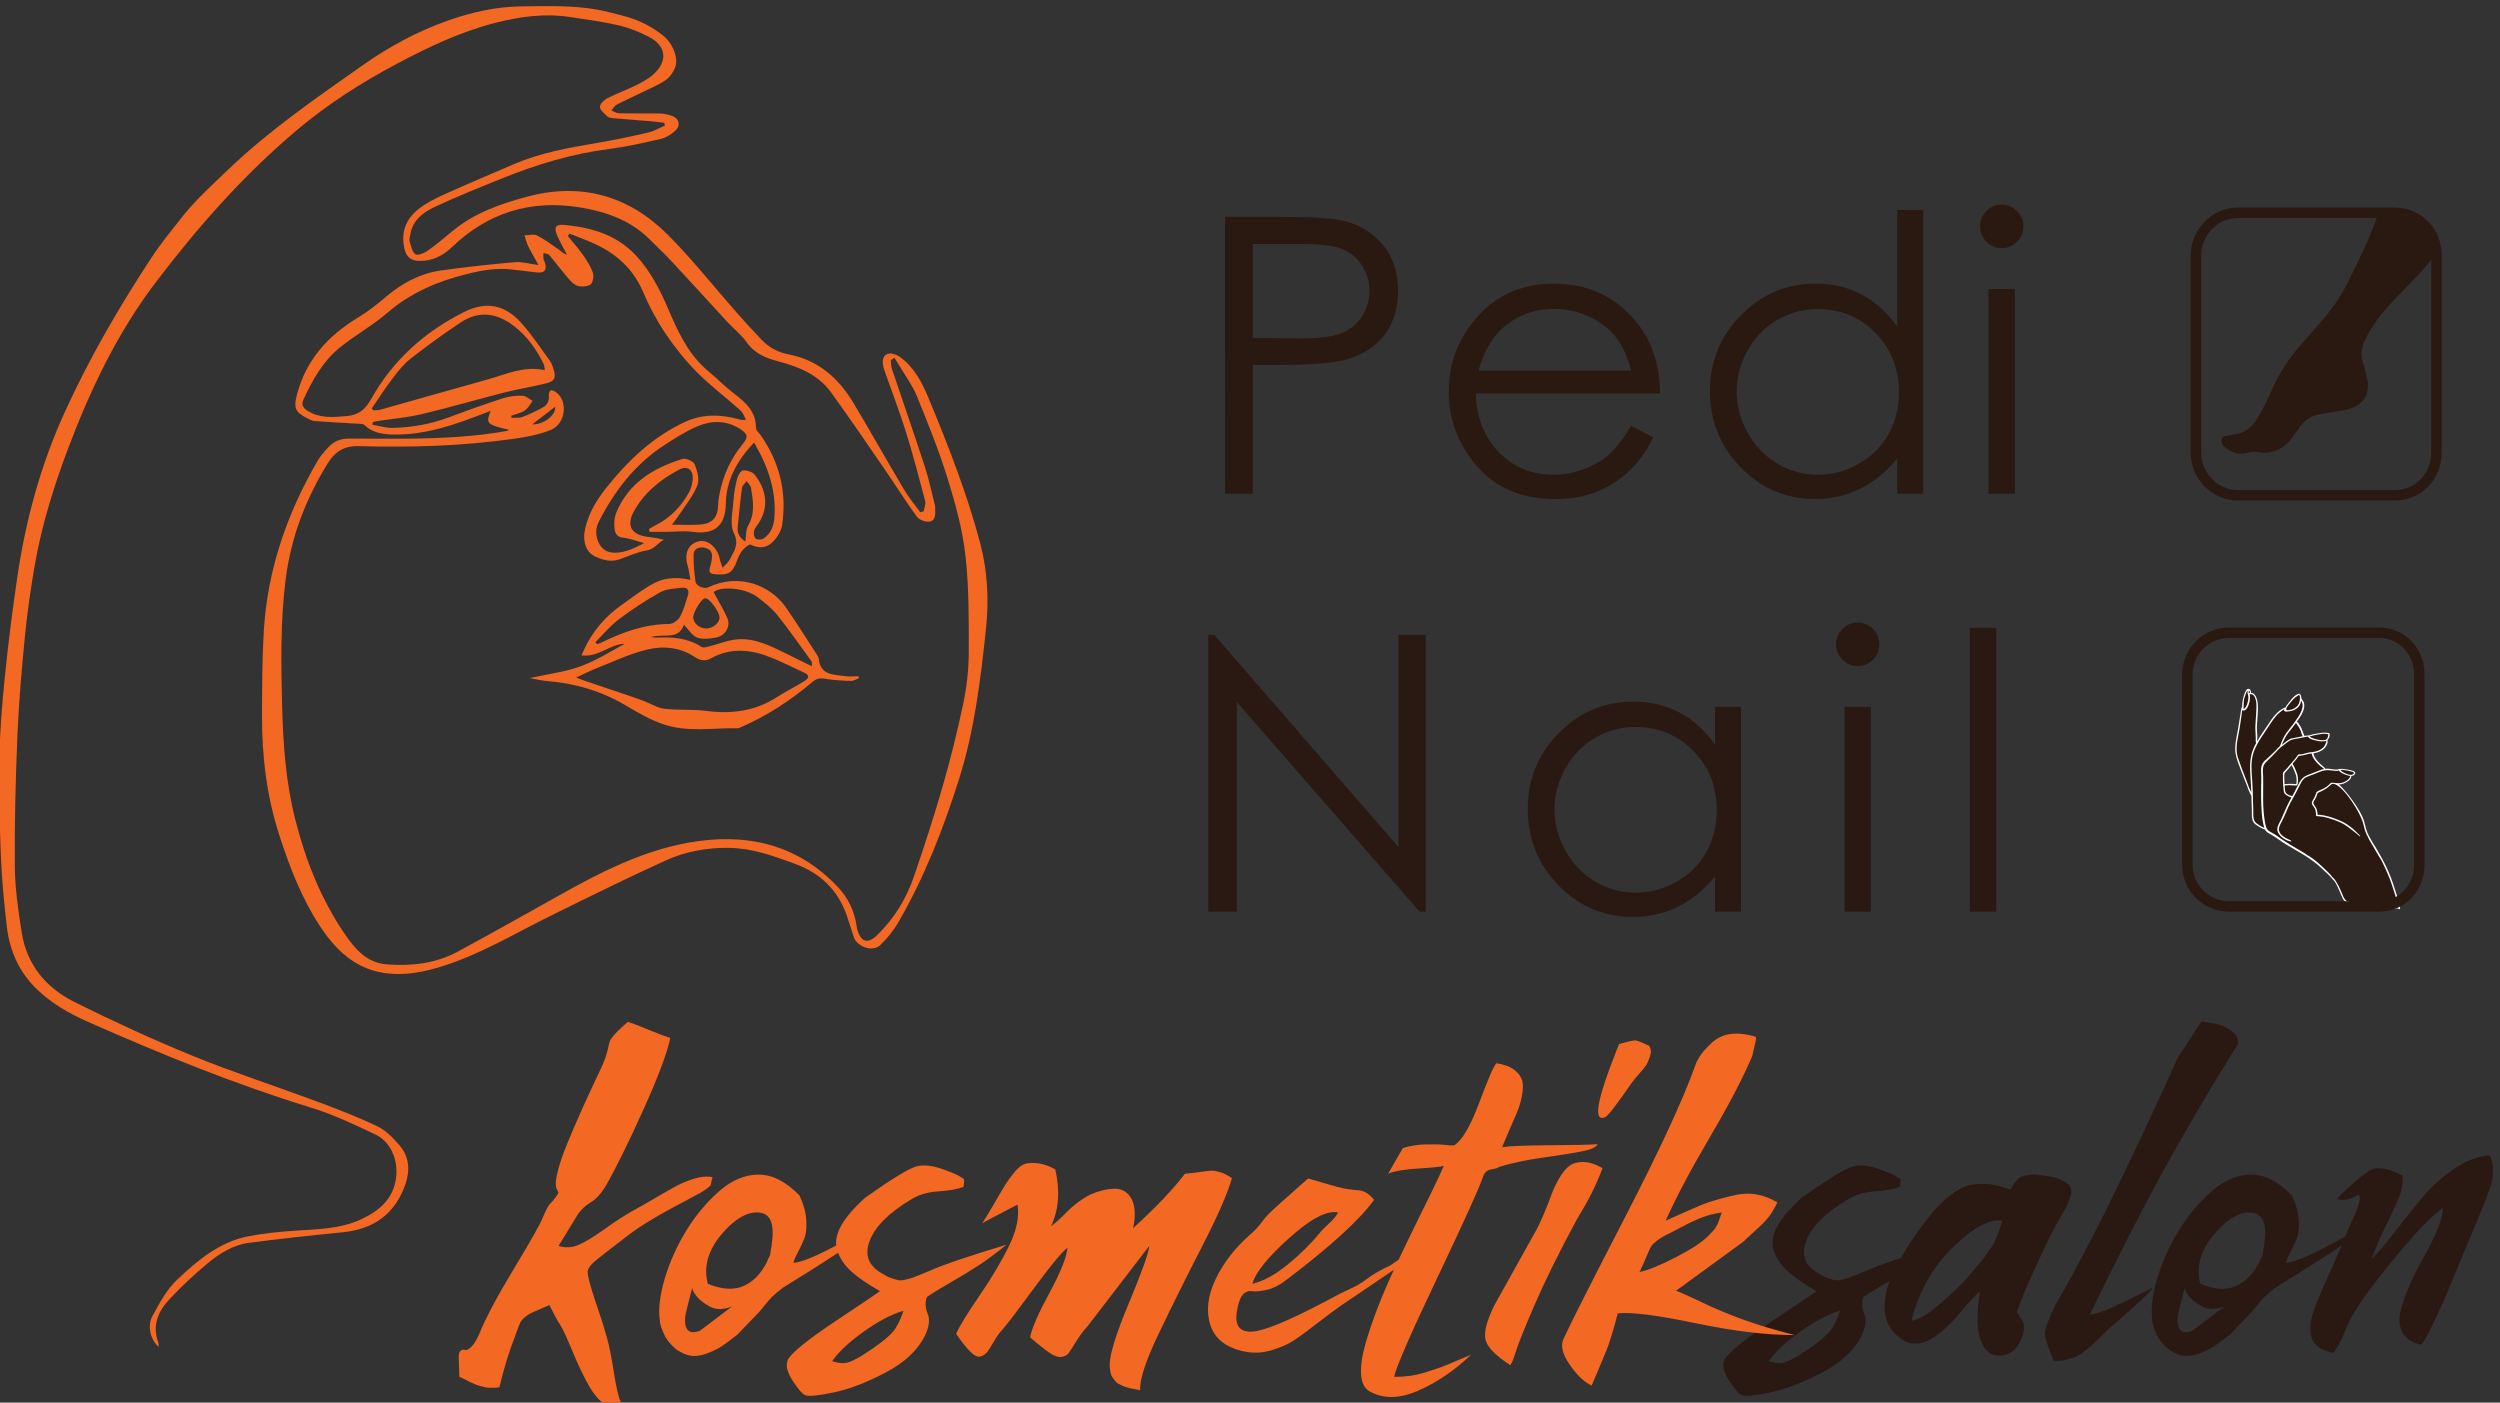<?xml version="1.0" encoding="UTF-8" standalone="no"?>
<!-- Created with Inkscape (http://www.inkscape.org/) -->

<svg
   version="1.1"
   id="svg1"
   width="1083.176"
   height="607.706"
   viewBox="0 0 1083.176 607.706"
   sodipodi:docname="pedinail_2024_4.eps"
   xmlns:inkscape="http://www.inkscape.org/namespaces/inkscape"
   xmlns:sodipodi="http://sodipodi.sourceforge.net/DTD/sodipodi-0.dtd"
   xmlns="http://www.w3.org/2000/svg"
   xmlns:svg="http://www.w3.org/2000/svg">
  <rect x="0" y="0" width="1083.176" height="607.706" fill="#333333" stroke="none"/>
  <defs
     id="defs1" />
  <sodipodi:namedview
     id="namedview1"
     pagecolor="#505050"
     bordercolor="#eeeeee"
     borderopacity="1"
     inkscape:showpageshadow="0"
     inkscape:pageopacity="0"
     inkscape:pagecheckerboard="0"
     inkscape:deskcolor="#505050">
    <inkscape:page
       x="0"
       y="0"
       inkscape:label="1"
       id="page1"
       width="1083.176"
       height="607.706"
       margin="0"
       bleed="0" />
  </sodipodi:namedview>
  <g
     id="g1"
     inkscape:groupmode="layer"
     inkscape:label="1"
     transform="translate(-134.744,-382.195)">
    <path
       id="path1"
       d="m 7165.38,3778.35 c 29.76,17.01 58.1,34.24 85.02,51.73 26.93,17.47 57.86,40.39 92.82,68.73 -127.54,-38.75 -209.73,-66.61 -246.57,-83.61 -6.62,-2.84 -17.49,-7.33 -32.59,-13.46 -15.13,-6.16 -24.8,-9.92 -29.06,-11.34 -4.25,-1.42 -11.33,-3.32 -21.25,-5.67 -9.92,-2.37 -17.96,-2.83 -24.09,-1.42 -6.16,1.42 -13.47,3.55 -21.97,6.38 -8.5,2.84 -17.96,7.55 -28.34,14.17 -45.35,24.56 -59.52,59.99 -42.51,106.28 17,46.28 61.4,91.16 133.2,134.63 24.56,16.05 55.03,25.26 91.41,27.63 36.36,2.35 63.52,7.31 81.48,14.88 0,0.93 0.47,5.18 1.42,12.76 0.93,7.55 0.46,12.04 -1.42,13.46 -1.9,1.42 -6.86,4.47 -14.88,9.21 -8.04,4.72 -20.08,9.92 -36.13,15.59 -43.47,17.93 -78.19,22.89 -104.16,14.88 -26,-8.04 -81.02,-41.81 -165.09,-101.33 -38.75,-34.96 -65.68,-66.84 -80.78,-95.65 -15.12,-28.83 -18.2,-55.51 -9.21,-80.07 8.97,-24.57 24.31,-46.54 46.06,-65.89 21.72,-19.38 52.43,-40.39 92.11,-63.06 -1.91,-1.91 -49.6,-34.01 -143.13,-96.37 -93.53,-62.35 -145.96,-104.86 -157.3,-127.53 -7.55,-17.01 -2.35,-39.44 15.59,-67.32 17.96,-27.85 31.66,-43.68 41.1,-47.47 10.38,-4.72 40.85,-1.88 91.4,8.5 50.53,10.41 106.99,31.89 169.34,64.48 62.36,32.59 105.33,72.52 128.96,119.75 14.17,29.27 17.23,53.6 9.21,72.98 -8.04,19.35 -8.75,37.55 -2.13,54.56 24.56,16.05 51.73,32.59 81.49,49.59 z m -258.62,-218.23 c -11.34,-7.55 -21.75,-14.39 -31.18,-20.55 -9.45,-6.13 -20.55,-12.26 -33.3,-18.42 -12.76,-6.13 -24.09,-8.97 -34.01,-8.5 -9.92,0.48 -21.04,2.61 -33.3,6.37 20.77,30.25 55.02,62.36 102.74,96.37 47.69,34.01 90.91,56.68 129.66,68.02 -10.41,-31.18 -21.96,-54.1 -34.72,-68.73 -12.75,-14.66 -32.83,-31.42 -60.23,-50.31 -0.95,-0.93 -2.83,-2.35 -5.66,-4.25 z m 718.45,566.13 c -9.45,-2.37 -16.54,-3.78 -21.26,-4.25 -4.73,-0.49 -9.45,-2.83 -14.17,-7.08 -4.74,-4.26 -8.04,-7.58 -9.92,-9.92 -1.9,-2.37 -4.74,-6.62 -8.5,-12.76 -3.79,-6.15 -6.62,-10.63 -8.5,-13.46 -2.84,0.93 -12.05,3.54 -27.64,7.79 -15.58,4.26 -27.63,7.09 -36.13,8.51 -8.5,1.41 -21.5,1.88 -38.97,1.41 -17.49,-0.48 -33.3,-3.54 -47.47,-9.21 -14.18,-5.67 -30.47,-15.59 -48.9,-29.76 -18.42,-14.17 -36.62,-32.13 -54.55,-53.85 -20.79,-24.57 -41.1,-51.26 -60.94,-80.06 -19.84,-28.83 -41.1,-64.97 -63.77,-108.41 -22.67,-43.47 -33.3,-85.03 -31.88,-124.71 1.41,-39.68 17.71,-71.34 48.89,-94.94 16.05,-13.24 33.3,-19.62 51.72,-19.13 18.42,0.46 35.43,5.42 51.02,14.88 15.58,9.43 31.64,21.72 48.18,36.84 16.52,15.1 30.93,30.23 43.22,45.35 12.27,15.1 24.8,29.76 37.55,43.93 12.76,14.17 22.9,23.6 30.47,28.34 -10.41,-58.59 -11.34,-105.82 -2.83,-141.71 11.33,-46.28 34.47,-68.49 69.43,-66.6 28.35,1.9 49.12,16.07 62.36,42.51 4.71,9.43 8.01,17.93 9.92,25.51 1.88,7.55 3.3,13.68 4.25,18.42 0.93,4.72 0.71,9.68 -0.71,14.88 -1.42,5.18 -2.83,8.97 -4.25,11.34 -1.42,2.34 -4.25,6.84 -8.5,13.46 -4.26,6.6 -7.33,11.8 -9.22,15.59 5.67,17.93 12.51,36.84 20.55,56.68 8.02,19.84 15.35,36.85 21.97,51.02 6.6,14.17 15.1,32.59 25.51,55.26 10.38,22.68 18.42,40.15 24.09,52.44 8.5,17.93 19.13,38.72 31.88,62.35 12.75,23.6 22.9,41.8 30.47,54.56 7.55,12.75 13.68,26.68 18.42,41.8 4.72,15.1 4.72,26.68 0,34.72 -4.74,8.02 -15.12,15.59 -31.18,22.67 -16.07,7.09 -39.21,12.05 -69.43,14.88 -11.34,2.84 -21.75,3.06 -31.18,0.71 z m -289.8,-418.75 c -42.05,-35.92 -73.93,-54.8 -95.65,-56.69 24.55,95.42 69.66,175.24 135.33,239.5 65.65,64.23 119.26,93.04 160.84,86.44 -3.78,-14.17 -8.03,-27.17 -12.75,-38.97 -4.74,-11.83 -8.75,-21.5 -12.05,-29.05 -3.32,-7.58 -8.74,-16.54 -16.29,-26.93 -7.58,-10.4 -13,-17.95 -16.3,-22.67 -3.32,-4.74 -10.41,-13.46 -21.26,-26.22 -10.87,-12.75 -18.66,-21.96 -23.38,-27.63 -23.62,-29.29 -56.46,-61.89 -98.49,-97.78 z m 731.93,711.38 c -23.62,-51.01 -38.26,-82.67 -43.93,-94.94 -5.66,-12.29 -19.13,-41.1 -40.38,-86.44 -21.26,-45.35 -36.38,-77.01 -45.35,-94.95 -8.99,-17.96 -22.92,-46.76 -41.81,-86.44 -18.9,-39.68 -34.49,-71.1 -46.76,-94.24 -12.29,-23.16 -26.92,-51.26 -43.93,-84.32 -17,-33.08 -33.3,-63.77 -48.89,-92.11 -15.59,-28.34 -31.42,-56.22 -47.47,-83.61 -21.75,-45.35 -33.08,-75.11 -34.01,-89.28 -0.96,-14.17 8.5,-44.86 28.34,-92.11 13.22,-0.93 25.73,0 37.55,2.84 11.8,2.83 21.48,5.44 29.05,7.79 7.55,2.37 17.47,8.28 29.76,17.71 12.27,9.46 20.77,16.08 25.51,19.84 4.72,3.79 15.1,13.69 31.18,29.76 16.05,16.06 26.92,26.44 32.59,31.18 81.24,69.9 127.05,112.88 137.46,128.96 -3.79,-1.91 -33.3,-16.55 -88.57,-43.94 -55.27,-27.41 -94.24,-42.04 -116.91,-43.93 88.79,182.32 166.97,335.37 234.53,459.15 67.53,123.75 150.43,264.99 248.7,423.71 0.93,16.05 -5.67,29.52 -19.84,40.39 -14.17,10.85 -28.83,18.18 -43.93,21.96 -15.12,3.77 -33.54,7.09 -55.27,9.92 l -77.94,-119.04 c -2.83,-7.57 -16.07,-36.84 -39.68,-87.86 z m 406.71,-545.58 c 8.5,16.05 15.59,31.18 21.25,45.35 5.67,14.17 7.8,34.01 6.38,59.52 -1.42,25.5 -8.74,52.43 -21.96,80.77 -44.42,45.35 -88.82,68.02 -133.21,68.02 -44.42,0 -87.15,-17.96 -128.25,-53.85 -41.1,-35.91 -77.01,-78.89 -107.7,-128.95 -30.71,-50.09 -54.09,-102.28 -70.15,-156.59 -16.07,-54.34 -21.25,-99.91 -15.58,-136.76 0,-11.33 6.13,-29.29 18.42,-53.85 13.22,-20.79 28.34,-36.13 45.35,-46.05 17,-9.92 32.81,-14.88 47.47,-14.88 14.63,0 30.69,3.54 48.18,10.63 17.47,7.08 31.18,13.95 41.1,20.55 9.92,6.62 21.01,14.63 33.3,24.09 l 18.42,14.17 72.27,75.1 c 12.27,15.11 21.97,26.93 29.05,35.43 7.09,8.5 16.06,17.23 26.93,26.22 10.85,8.97 18.42,14.88 22.67,17.71 4.25,2.84 16.3,10.39 36.14,22.68 19.84,12.26 35.89,22.18 48.18,29.75 1.88,0.93 12.98,8.02 33.3,21.26 20.31,13.22 38.97,25.27 55.98,36.14 17,10.85 36.13,23.6 57.39,38.26 21.26,14.64 38.48,27.85 51.72,39.68 13.22,11.8 20.77,20.55 22.68,26.21 -32.13,-21.74 -79.6,-49.13 -142.42,-82.19 -62.84,-33.08 -106.53,-50.55 -131.08,-52.43 0.93,6.6 5.67,17.93 14.17,34.01 z m -323.1,-256.5 c -32.13,-10.4 -46.77,4.72 -43.93,45.35 0.93,8.5 8.5,40.15 22.67,94.95 1.88,-7.57 7.09,-16.79 15.59,-27.64 8.5,-10.87 22.67,-21.74 42.51,-32.59 19.84,-10.87 43.93,-10.63 72.28,0.71 l -104.87,-79.36 c -0.95,0 -2.37,-0.49 -4.25,-1.42 z m 237.36,274.92 c -0.48,-2.83 -0.95,-4.96 -1.41,-6.37 -0.49,-1.42 -0.71,-3.08 -0.71,-4.96 -0.95,-10.41 -2.37,-17.01 -4.25,-19.84 -2.84,-4.74 -5.67,-10.88 -8.51,-18.43 -18.91,-37.79 -44.17,-63.77 -75.81,-77.94 -31.66,-14.17 -70.64,-11.82 -116.91,7.09 l -1.42,7.08 c -12.29,55.74 6.13,110.54 55.27,164.39 38.72,42.51 75.57,62.82 110.53,60.93 39.68,-1.9 54.32,-36.38 43.93,-103.44 0,-2.84 -0.24,-5.67 -0.71,-8.51 z m 617.84,252.96 c -40.16,-27.88 -73.69,-58.11 -100.61,-90.7 -26.93,-32.59 -56.93,-70.15 -89.99,-112.66 -33.08,-42.51 -58.59,-72.27 -76.52,-89.28 13.22,36.85 29.27,74.16 48.18,111.95 18.89,37.78 32.81,68.03 41.8,90.7 8.97,22.67 12.51,45.81 10.63,69.44 -42.51,20.77 -74.17,27.85 -94.94,21.25 -20.8,-6.62 -60.01,-38.74 -117.62,-96.36 15.1,-9.45 38.26,-5.2 69.43,12.75 4.72,-3.78 5.43,-11.82 2.13,-24.09 -3.32,-12.29 -6.16,-21.5 -8.5,-27.63 -2.37,-6.15 -7.33,-17.25 -14.88,-33.3 -7.58,-16.08 -13.71,-30.25 -18.42,-42.51 -10.41,-26.46 -22.68,-55.76 -36.85,-87.86 -14.17,-32.13 -25.99,-58.59 -35.43,-79.36 -9.45,-20.79 -18.66,-42.76 -27.63,-65.9 -8.99,-23.16 -14.41,-42.05 -16.3,-56.68 -1.9,-14.66 -1.41,-29.05 1.42,-43.22 2.83,-14.17 10.14,-25.75 21.97,-34.72 11.8,-8.97 28.56,-15.81 50.3,-20.55 13.22,17 24.8,38.02 34.72,63.06 9.92,25.02 19.13,44.64 27.64,58.81 20.76,38.73 67.31,102.03 139.58,189.89 72.27,87.86 124,141.22 155.17,160.13 0,-17.95 -6.15,-41.58 -18.42,-70.85 -12.29,-29.29 -26.7,-58.35 -43.22,-87.15 -16.54,-28.83 -31.89,-59.3 -46.06,-91.41 -14.17,-32.12 -24.33,-60.93 -30.47,-86.44 -6.15,-25.51 -4.25,-48.18 5.67,-68.02 9.92,-19.84 29.98,-33.55 60.23,-41.1 6.6,4.72 14.64,16.52 24.09,35.43 9.43,18.89 19.6,40.15 30.47,63.77 10.85,23.61 17.71,38.26 20.55,43.93 l 127.54,306.1 c 1.88,4.71 6.84,17.71 14.88,38.97 8.01,21.25 12.97,36.13 14.88,44.63 1.88,8.51 2.83,20.77 2.83,36.85 0,16.05 -3.32,31.64 -9.92,46.76 -38.75,-1.9 -78.18,-16.78 -118.33,-44.63"
       style="fill:#291912;fill-opacity:1;fill-rule:nonzero;stroke:none"
       transform="matrix(0.133,0,0,-0.133,0,1440)" />
    <path
       id="path2"
       d="m 2982.16,3949.11 c -36.38,-25.99 -64.97,-43.22 -85.74,-51.72 -20.79,-8.5 -42.05,-9.45 -63.77,-2.83 l 65.19,106.28 c 10.38,14.17 23.85,26.22 40.39,36.14 16.51,9.92 32.35,27.14 47.47,51.72 33.06,57.61 73.91,140.29 122.58,247.99 48.65,107.7 78.16,186.11 88.57,235.24 -17.96,5.67 -41.59,14.64 -70.86,26.93 -29.29,12.26 -51.96,20.77 -68.02,25.51 -22.67,-19.84 -38.04,-34.72 -46.05,-44.64 -8.04,-9.92 -12.54,-17.25 -13.47,-21.97 -0.95,-4.74 -3.32,-14.66 -7.08,-29.76 -3.79,-15.12 -10.41,-33.08 -19.84,-53.85 -1.91,-3.78 -10.16,-21.25 -24.8,-52.43 -14.66,-31.18 -28.83,-62.13 -42.51,-92.82 -13.71,-30.71 -27.88,-63.77 -42.52,-99.2 -14.66,-35.43 -25.28,-66.38 -31.88,-92.82 -6.62,-26.46 -8.04,-44.42 -4.25,-53.85 l 7.08,-15.59 c -6.62,-10.4 -12.29,-18.42 -17,-24.09 -4.74,-5.67 -8.04,-9.21 -9.92,-10.63 -1.91,-1.41 -4.74,-5.44 -8.5,-12.04 -3.79,-6.62 -8.99,-17.49 -15.59,-32.59 -5.67,-17.01 -36.63,-72.06 -92.82,-165.1 -56.22,-93.06 -94.73,-165.58 -115.5,-217.52 -8.5,-18.91 -17,-32.35 -25.51,-40.39 -8.5,-8.02 -15.1,-11.09 -19.83,-9.21 -4.72,1.9 -9.44,0.95 -14.18,-2.84 -4.71,-3.76 -6.84,-10.84 -6.37,-21.25 0.48,-10.39 1.19,-31.64 2.12,-63.77 2.84,-0.93 8.99,-3.77 18.43,-8.5 9.45,-4.72 15.12,-7.55 17,-8.51 1.9,-0.93 6.62,-3.05 14.17,-6.37 7.55,-3.3 12.76,-5.18 15.59,-5.67 2.83,-0.47 7.31,-1.64 13.46,-3.54 6.14,-1.89 11.56,-2.84 16.3,-2.84 4.72,0 10.14,0 16.3,0 6.13,0 12.51,0.49 19.13,1.42 14.17,60.47 31.64,117.15 52.43,170.05 4.72,14.17 9.92,27.86 15.59,41.1 4.71,7.55 10.14,13.68 16.29,18.42 6.14,4.71 11.34,8.26 15.59,10.63 4.25,2.34 13.22,6.37 26.93,12.04 13.68,5.67 25.73,10.85 36.13,15.59 10.39,-20.79 19.84,-38.75 28.35,-53.85 7.55,-10.41 15.58,-25.04 24.09,-43.93 8.5,-18.91 16.51,-37.55 24.09,-55.98 7.55,-18.42 16.29,-38.01 26.21,-58.8 9.92,-20.77 19.13,-38.49 27.64,-53.15 8.5,-14.63 18.42,-28.09 29.76,-40.38 11.33,-12.27 22.67,-18.89 34.01,-19.84 11.33,-0.93 24.09,2.37 38.26,9.92 -7.57,17 -15.12,49.84 -22.68,98.49 -7.57,48.66 -15.12,86.22 -22.67,112.65 -4.74,17.01 -9.92,34.48 -15.59,52.44 -5.67,17.93 -10.16,31.4 -13.46,40.39 -3.32,8.96 -7.33,21.01 -12.05,36.13 -15.12,46.28 -22.2,74.86 -21.25,85.74 0.93,10.85 12.27,24.8 34.01,41.8 5.67,4.72 10.38,8.5 14.17,11.34 l 92.11,70.85 c 33.06,24.56 78.65,52.44 136.75,83.61 58.1,31.18 88.08,47.23 89.99,48.18 12.27,7.55 20.06,12.76 23.38,15.59 3.3,2.84 5.89,4.96 7.79,6.38 1.89,1.42 3.3,5.18 4.26,11.34 0.93,6.13 2.34,12.04 4.25,17.71 -17.01,3.76 -36.38,2.35 -58.1,-4.25 -21.75,-6.62 -41.1,-14.42 -58.11,-23.38 -17,-8.99 -40.63,-22.46 -70.85,-40.39 -30.25,-17.96 -54.34,-31.67 -72.27,-41.1 -25.51,-14.17 -56.47,-34.25 -92.82,-60.23 z m 629.89,-75.81 c 8.51,16.05 15.59,31.18 21.26,45.35 5.67,14.17 7.8,34.01 6.38,59.52 -1.42,25.5 -8.75,52.43 -21.97,80.77 -44.41,45.35 -88.81,68.02 -133.2,68.02 -44.42,0 -87.16,-17.96 -128.25,-53.85 -41.1,-35.91 -77.01,-78.89 -107.7,-128.95 -30.71,-50.09 -54.1,-102.28 -70.15,-156.59 -16.07,-54.34 -21.26,-99.91 -15.59,-136.76 0,-11.33 6.14,-29.29 18.43,-53.85 13.21,-20.79 28.34,-36.13 45.34,-46.05 17.01,-9.92 32.82,-14.88 47.48,-14.88 14.63,0 30.68,3.54 48.18,10.63 17.47,7.08 31.17,13.95 41.09,20.55 9.92,6.62 21.02,14.63 33.3,24.09 l 18.43,14.17 72.27,75.1 c 12.27,15.11 21.96,26.93 29.05,35.43 7.09,8.5 16.05,17.23 26.92,26.22 10.85,8.97 18.43,14.88 22.68,17.71 4.25,2.84 16.3,10.39 36.13,22.68 19.84,12.26 35.9,22.18 48.19,29.75 1.88,0.93 12.97,8.02 33.3,21.26 20.3,13.22 38.97,25.27 55.97,36.14 17.01,10.85 36.14,23.6 57.4,38.26 21.25,14.64 38.48,27.85 51.72,39.68 13.22,11.8 20.77,20.55 22.67,26.21 -32.12,-21.74 -79.6,-49.13 -142.41,-82.19 -62.84,-33.08 -106.53,-50.55 -131.09,-52.43 0.93,6.6 5.67,17.93 14.17,34.01 z m -323.09,-256.5 c -32.13,-10.4 -46.77,4.72 -43.94,45.35 0.93,8.5 8.51,40.15 22.68,94.95 1.88,-7.57 7.08,-16.79 15.59,-27.64 8.5,-10.87 22.67,-21.74 42.51,-32.59 19.84,-10.87 43.93,-10.63 72.27,0.71 l -104.86,-79.36 c -0.96,0 -2.37,-0.49 -4.25,-1.42 z m 237.36,274.92 c -0.49,-2.83 -0.95,-4.96 -1.42,-6.37 -0.48,-1.42 -0.71,-3.08 -0.71,-4.96 -0.95,-10.41 -2.37,-17.01 -4.25,-19.84 -2.83,-4.74 -5.67,-10.88 -8.5,-18.43 -18.91,-37.79 -44.17,-63.77 -75.81,-77.94 -31.67,-14.17 -70.64,-11.82 -116.92,7.09 l -1.41,7.08 c -12.29,55.74 6.13,110.54 55.26,164.39 38.73,42.51 75.58,62.82 110.54,60.93 39.68,-1.9 54.31,-36.38 43.93,-103.44 0,-2.84 -0.25,-5.67 -0.71,-8.51 z m 588.08,-113.37 c 29.76,17.01 58.1,34.24 85.02,51.73 26.93,17.47 57.86,40.39 92.82,68.73 -127.53,-38.75 -209.73,-66.61 -246.57,-83.61 -6.62,-2.84 -17.49,-7.33 -32.59,-13.46 -15.13,-6.16 -24.8,-9.92 -29.06,-11.34 -4.25,-1.42 -11.33,-3.32 -21.25,-5.67 -9.92,-2.37 -17.96,-2.83 -24.09,-1.42 -6.16,1.42 -13.46,3.55 -21.97,6.38 -8.5,2.84 -17.95,7.55 -28.34,14.17 -45.35,24.56 -59.52,59.99 -42.51,106.28 17,46.28 61.4,91.16 133.21,134.63 24.55,16.05 55.02,25.26 91.4,27.63 36.36,2.35 63.52,7.31 81.48,14.88 0,0.93 0.47,5.18 1.42,12.76 0.93,7.55 0.46,12.04 -1.42,13.46 -1.9,1.42 -6.86,4.47 -14.88,9.21 -8.04,4.72 -20.08,9.92 -36.13,15.59 -43.47,17.93 -78.19,22.89 -104.16,14.88 -26,-8.04 -81.02,-41.81 -165.09,-101.33 -38.75,-34.96 -65.68,-66.84 -80.78,-95.65 -15.12,-28.83 -18.2,-55.51 -9.21,-80.07 8.97,-24.57 24.31,-46.54 46.06,-65.89 21.72,-19.38 52.43,-40.39 92.11,-63.06 -1.91,-1.91 -49.6,-34.01 -143.13,-96.37 -93.53,-62.35 -145.96,-104.86 -157.3,-127.53 -7.55,-17.01 -2.35,-39.44 15.59,-67.32 17.96,-27.85 31.66,-43.68 41.1,-47.47 10.38,-4.72 40.85,-1.88 91.4,8.5 50.53,10.41 106.99,31.89 169.34,64.48 62.36,32.59 105.33,72.52 128.96,119.75 14.17,29.27 17.23,53.6 9.21,72.98 -8.04,19.35 -8.75,37.55 -2.12,54.56 24.55,16.05 51.72,32.59 81.48,49.59 z m -258.62,-218.23 c -11.34,-7.55 -21.75,-14.39 -31.18,-20.55 -9.45,-6.13 -20.55,-12.26 -33.3,-18.42 -12.76,-6.13 -24.09,-8.97 -34.01,-8.5 -9.92,0.48 -21.04,2.61 -33.3,6.37 20.77,30.25 55.02,62.36 102.74,96.37 47.69,34.01 90.91,56.68 129.66,68.02 -10.41,-31.18 -21.96,-54.1 -34.72,-68.73 -12.75,-14.66 -32.83,-31.42 -60.22,-50.31 -0.96,-0.93 -2.84,-2.35 -5.67,-4.25 z m 848.82,392.54 c 8.51,41.56 6.6,73.44 -5.66,95.65 -12.29,22.19 -30.72,33.06 -55.27,32.6 -24.58,-0.49 -51.02,-6.87 -79.36,-19.14 -28.34,-15.12 -52.92,-33.3 -73.69,-54.55 -20.79,-21.26 -38.75,-37.56 -53.85,-48.89 25.51,52.89 30.23,114.78 14.17,185.64 -20.79,11.33 -39.45,17.93 -55.97,19.84 -16.54,1.88 -30.25,1.41 -41.1,-1.42 -10.87,-2.83 -22.45,-11.58 -34.72,-26.22 -12.29,-14.66 -22.45,-28.34 -30.47,-41.09 -8.03,-12.76 -19.61,-32.37 -34.71,-58.81 -15.13,-26.46 -28.83,-49.14 -41.1,-68.02 3.76,2.83 42.03,23.13 114.79,60.93 6.59,-37.8 -2.13,-81.73 -26.22,-131.79 -24.09,-50.08 -56.22,-104.4 -96.36,-162.97 -40.17,-58.58 -65.9,-100.61 -77.24,-126.12 18.89,-27.41 34.72,-47.23 47.48,-59.52 12.75,-12.26 23.6,-17 32.59,-14.17 8.97,2.84 16.3,8.04 21.96,15.59 5.67,7.57 12.98,19.13 21.97,34.72 8.97,15.59 17.71,27.63 26.22,36.14 19.84,23.6 55.26,70.14 106.28,139.58 51.01,69.44 86.44,112.17 106.28,128.25 -2.83,-31.18 -22.45,-80.31 -58.81,-147.38 -36.38,-67.09 -57.39,-115.27 -63.06,-144.55 28.34,-24.55 50.06,-41.8 65.19,-51.72 15.1,-9.92 27.85,-13.93 38.26,-12.04 10.38,1.9 17.93,6.15 22.67,12.75 4.72,6.62 12.76,19.13 24.09,37.55 11.34,18.43 23.14,34.23 35.43,47.48 l 202.65,263.58 c -1.91,-22.68 -23.87,-84.32 -65.9,-184.94 -42.05,-100.61 -63.06,-167.92 -63.06,-201.93 0,-6.6 0.47,-12.76 1.42,-18.42 0.93,-5.67 2.12,-10.63 3.54,-14.88 1.42,-4.26 3.76,-8.26 7.09,-12.05 3.3,-3.76 5.89,-7.09 7.79,-9.92 1.88,-2.83 5.43,-5.42 10.63,-7.79 5.18,-2.35 8.97,-4.25 11.34,-5.67 2.34,-1.42 6.84,-3.06 13.46,-4.96 6.6,-1.88 11.09,-3.06 13.46,-3.54 2.35,-0.47 7.55,-1.42 15.59,-2.84 8.01,-1.42 12.97,-2.59 14.88,-3.54 -1.91,34.96 18.18,96.36 60.22,184.22 42.03,87.86 89.04,182.32 141.01,283.42 51.94,101.08 84.54,175.72 97.78,223.9 -14.17,9.44 -26.93,15.81 -38.26,19.14 -11.34,3.29 -20.33,4.96 -26.93,4.96 -6.62,0 -19.37,-1.42 -38.26,-4.26 -18.91,-2.83 -35.43,-4.73 -49.6,-5.66 -38.75,-51.02 -94.95,-110.07 -168.64,-177.14 z m 763.11,-164.39 c -20.33,-15.12 -38.51,-25.99 -54.56,-32.59 -15.13,-6.62 -43,-20.79 -83.61,-42.51 -119.99,-63.31 -199.35,-95.9 -238.07,-97.78 -41.59,-1.91 -57.64,21.72 -48.19,70.85 4.72,25.51 11.34,42.52 19.84,51.02 8.51,8.5 18.18,11.8 29.05,9.92 10.85,-1.91 26.69,-0.49 47.48,4.25 20.77,4.72 41.56,15.1 62.35,31.18 143.59,108.63 239.49,196.02 287.67,262.16 -6.62,7.55 -12.29,13.22 -17,17 -4.74,3.77 -9.7,6.85 -14.88,9.22 -5.21,2.34 -9.92,3.76 -14.17,4.25 -4.26,0.46 -11.34,1.17 -21.26,2.12 -9.92,0.93 -20.08,2.35 -30.47,4.25 -14.17,2.84 -34.5,8.26 -60.93,16.3 -26.46,8.02 -45.35,13.46 -56.69,16.3 -70.85,-62.36 -113.37,-100.62 -127.54,-114.79 -8.5,-8.5 -17.25,-18.91 -26.21,-31.17 -8.99,-12.29 -20.09,-24.09 -33.31,-35.43 -50.08,-43.47 -88.1,-92.36 -114.07,-146.67 -25.98,-54.34 -31.64,-104.16 -17.01,-149.51 14.64,-45.34 52.19,-74.15 112.66,-86.44 29.27,-5.67 58.57,-4.01 87.86,4.96 29.27,8.99 52.9,19.35 70.86,31.18 17.93,11.8 44.64,31.39 80.06,58.81 35.43,27.39 61.65,46.76 78.65,58.1 l 219.65,148.79 c 5.67,3.77 10.63,6.38 14.88,7.8 4.25,1.41 6.6,3.05 7.09,4.96 0.46,1.88 2.59,7.55 6.38,17 -14.18,-3.78 -28.13,-9.7 -41.81,-17.71 -13.71,-8.04 -25.04,-15.37 -34.01,-21.97 -8.99,-6.62 -14.41,-10.4 -16.3,-11.33 -29.29,-13.24 -54.09,-27.41 -74.39,-42.52 z M 5343,3968.25 c -14.66,-13.25 -24.8,-23.63 -30.47,-31.18 -29.29,-35.92 -64.25,-70.39 -104.86,-103.45 -40.63,-33.08 -78.89,-53.85 -114.79,-62.35 9.44,35.89 49.36,85.49 119.75,148.79 70.37,63.29 123.51,91.16 159.42,83.61 -4.74,-10.4 -14.41,-22.21 -29.05,-35.42 z m 695.79,213.98 c 53.36,7.55 95.17,14.17 125.41,19.84 30.23,5.67 48.19,13.68 53.85,24.09 -22.67,-1.91 -74.64,-3.08 -155.88,-3.54 -81.26,-0.49 -133.21,-2.62 -155.88,-6.38 4.72,11.34 12.27,29.05 22.67,53.14 10.39,24.09 18.89,43.69 25.51,58.81 6.6,15.1 12.05,33.06 16.3,53.85 4.25,20.77 4.72,37.55 1.42,50.31 -3.32,12.75 -11.83,24.55 -25.51,35.42 -13.71,10.85 -33.3,18.18 -58.81,21.97 -8.5,-8.5 -26.93,-50.79 -55.27,-126.83 -28.34,-76.06 -55.27,-122.58 -80.77,-139.59 -1.91,-1.9 -10.87,-1.9 -26.93,0 -16.07,1.89 -37.79,2.6 -65.19,2.13 -27.41,-0.49 -52.91,-4.49 -76.52,-12.04 l -48.18,-83.61 c 19.84,8.5 52.65,14.17 98.49,17 45.81,2.84 73.44,5.67 82.9,8.5 -7.57,-17.95 -20.55,-45.83 -38.97,-83.61 -18.42,-37.79 -37.33,-76.3 -56.69,-115.49 -19.37,-39.21 -40.16,-82.43 -62.35,-129.66 -22.21,-47.26 -41.58,-92.36 -58.1,-135.34 -16.54,-43 -30,-83.14 -40.39,-120.45 -10.4,-37.31 -14.65,-69.2 -12.75,-95.66 1.88,-26.43 10.85,-44.39 26.92,-53.85 44.4,-25.5 97.08,-25.02 158.01,1.42 60.94,26.46 118.79,65.67 173.6,117.62 -7.58,-2.83 -23.39,-9.43 -47.48,-19.84 -24.09,-10.38 -41.34,-17.47 -51.72,-21.26 -10.41,-3.76 -25.29,-8.72 -44.64,-14.87 -19.37,-6.14 -37.55,-10.39 -54.56,-12.76 -17,-2.35 -34.5,-3.54 -52.43,-3.54 5.67,30.25 52.43,137.68 140.29,322.39 87.86,184.69 137.93,295.47 150.22,332.31 4.71,12.27 13.46,19.35 26.21,21.26 12.76,1.88 21.48,4.71 26.22,8.5 40.61,12.27 87.62,22.19 141,29.76 z m -158.01,-481.82 c -24.58,-50.08 -34.01,-87.15 -28.34,-111.24 5.66,-24.09 32.59,-51.72 80.77,-82.9 4.72,5.67 10.85,20.79 18.42,45.35 7.55,24.55 27.86,75.1 60.94,151.63 33.06,76.52 79.36,170.05 138.87,280.58 35.9,57.62 63.29,112.42 82.2,164.39 -23.63,13.22 -44.89,19.84 -63.77,19.84 -18.91,0 -34.01,-4.5 -45.35,-13.46 -11.34,-8.99 -22.21,-22.46 -32.59,-40.39 -10.41,-17.96 -18.91,-36.14 -25.51,-54.56 -6.62,-18.42 -15.12,-39.92 -25.51,-64.48 -10.41,-24.58 -20.33,-44.88 -29.76,-60.93 l -12.75,-22.68 z m 459.85,863.73 c -6.16,0.46 -23.87,-3.54 -53.14,-12.05 l -11.34,-28.34 c -7.57,-20.79 -13.71,-36.84 -18.42,-48.18 -45.35,-122.82 -50.55,-176.67 -15.59,-161.55 10.38,5.67 38.26,41.56 83.61,107.7 5.67,8.5 14.39,19.35 26.21,32.59 11.81,13.22 19.6,22.68 23.39,28.34 3.76,5.67 8.01,15.35 12.75,29.06 4.72,13.68 3.77,25.26 -2.83,34.71 -23.63,11.34 -38.51,17.23 -44.64,17.72 z m 392.53,-617.86 c 18.43,16.52 32.11,30.47 41.1,41.81 8.97,11.33 18.64,27.39 29.05,48.18 -21.74,13.22 -44.64,21.96 -68.73,26.21 -24.09,4.25 -51.26,2.59 -81.48,-4.96 -30.25,-7.57 -53.39,-13.95 -69.44,-19.13 -16.08,-5.2 -42.51,-16.07 -79.36,-32.59 -36.84,-16.54 -58.59,-26.22 -65.19,-29.05 34.94,77.45 83.13,168.39 144.55,272.79 61.4,104.38 107.21,192.02 137.46,262.87 l 12.75,55.27 v 2.84 c -0.95,1.88 -1.42,3.76 -1.42,5.66 -33.08,9.44 -61.17,12.27 -84.31,8.51 -23.16,-3.79 -43.22,-13.71 -60.23,-29.76 -17.01,-16.08 -29.29,-30.01 -36.84,-41.81 -7.58,-11.82 -12.29,-21.03 -14.18,-27.63 -40.63,-113.37 -116.69,-278 -228.15,-493.86 -111.49,-215.89 -178.09,-347.44 -199.81,-394.67 -13.22,-22.67 -7.8,-51.72 16.3,-87.15 24.09,-35.42 48.4,-58.81 72.98,-70.14 3.76,8.5 11.56,26.92 23.38,55.26 11.8,28.35 20.06,48.19 24.8,59.52 4.71,11.34 10.63,28.57 17.71,51.73 7.09,23.13 13.46,46.05 19.13,68.73 44.4,4.71 128.72,-5.92 252.96,-31.89 124.21,-25.99 232.16,-38.97 323.8,-38.97 -66.14,17.01 -122.58,34.01 -169.34,51.02 -46.76,17 -90.23,35.18 -130.37,54.55 -40.17,19.36 -69.22,32.35 -87.16,38.97 l 219.66,160.14 c 8.5,8.5 21.96,21.01 40.38,37.55 z m -248.7,6.38 c 14.17,7.55 25.02,13.22 32.6,17 7.55,3.77 17.47,8.26 29.75,13.47 12.27,5.18 24.56,9.43 36.85,12.75 12.27,3.3 25.02,5.89 38.26,7.79 -1.9,-5.66 -4.25,-12.53 -7.09,-20.54 -2.83,-8.04 -4.73,-13.25 -5.66,-15.59 -0.96,-2.37 -2.84,-5.91 -5.67,-10.63 -2.84,-4.74 -6.16,-9.21 -9.92,-13.46 -3.79,-4.25 -9.46,-10.17 -17.01,-17.72 -19.84,-19.84 -55.04,-42.75 -105.57,-68.73 -50.55,-25.99 -89.52,-41.8 -116.91,-47.47 7.55,15.1 15.1,31.89 22.67,50.31 7.55,18.42 12.98,29.98 16.3,34.72 3.3,4.71 9.43,10.62 18.42,17.71 8.97,7.09 23.38,15.35 43.22,24.8 5.67,2.83 15.59,8.02 29.76,15.59"
       style="fill:#f36822;fill-opacity:1;fill-rule:nonzero;stroke:none"
       transform="matrix(0.133,0,0,-0.133,0,1440)" />
    <path
       id="path3"
       d="m 5004.05,6345.06 h 90.13 v 419.36 h 64.37 c 111.99,0 188.42,4.9 229.3,14.71 55.99,13.49 99.94,39.75 131.82,78.78 31.88,39.03 47.82,88.6 47.82,148.68 0,59.67 -16.35,109.23 -49.05,148.68 -32.71,39.44 -74.8,65.49 -126.3,78.17 -35.97,8.98 -105.45,13.49 -208.45,13.49 h -179.64 z m 249.53,813.58 c 60.9,0 104.74,-5.31 131.51,-15.91 26.77,-10.61 48.33,-28.45 64.68,-53.54 16.35,-25.09 24.53,-52.73 24.53,-82.91 0,-31 -8.18,-59.05 -24.53,-84.13 -16.35,-25.09 -38.83,-43.25 -67.44,-54.46 -28.61,-11.22 -73.78,-16.83 -135.49,-16.83 l -152.66,1.84 v 305.94 z m 999.99,-686.92 c -22.51,-19.54 -49.82,-35.22 -81.94,-47.03 -32.13,-11.81 -65.17,-17.71 -99.13,-17.71 -70.39,0 -129.53,24.77 -177.41,74.32 -47.88,49.55 -72.64,113.06 -74.27,190.54 h 600.22 c -0.82,91.14 -25.36,167.16 -73.63,228.07 -67.91,86.24 -158.73,129.37 -272.46,129.37 -110.46,0 -198.62,-42.11 -264.48,-126.3 -51.97,-66.22 -77.94,-141.63 -77.94,-226.24 0,-89.92 30.69,-170.54 92.06,-241.86 61.36,-71.33 146.45,-106.99 255.27,-106.99 49.09,0 93.07,7.46 131.95,22.38 38.86,14.91 73.84,36.68 104.93,65.29 31.1,28.61 58.5,66.22 82.23,112.81 l -72.34,38.02 c -26.19,-43.57 -50.54,-75.13 -73.06,-94.67 z m -424.17,274.3 c 17.59,61.31 43.58,107.3 77.96,137.95 47.06,42.09 103.33,63.15 168.82,63.15 39.68,0 77.53,-8.38 113.55,-25.14 36.01,-16.76 64.96,-38.83 86.86,-66.21 21.9,-27.39 38.58,-63.97 50.04,-109.75 z m 1364.27,523.59 v -380.12 c -33.52,46.59 -72.45,81.54 -116.79,104.84 -44.36,23.3 -93.91,34.95 -148.68,34.95 -94.83,0 -175.96,-34.14 -243.4,-102.39 -67.44,-68.27 -101.16,-150.42 -101.16,-246.47 0,-98.09 33.41,-181.38 100.24,-249.84 66.83,-68.46 147.45,-102.69 241.87,-102.69 53.13,0 102.08,11.04 146.84,33.11 44.75,22.07 85.11,54.97 121.08,98.71 v -114.65 h 84.61 v 924.55 z m -70.72,-400.88 c 50.83,-51.85 76.24,-116.36 76.24,-193.52 0,-50.63 -11.33,-96.15 -33.99,-136.57 -22.66,-40.41 -55.01,-72.46 -97.06,-96.14 -42.05,-23.68 -86.55,-35.52 -133.5,-35.52 -46.55,0 -90.14,11.94 -130.76,35.83 -40.61,23.88 -72.97,57.26 -97.06,100.12 -24.08,42.86 -36.12,87.77 -36.12,134.73 0,47.36 11.93,92.27 35.82,134.72 23.88,42.46 56.03,75.43 96.45,98.91 40.42,23.47 84.52,35.22 132.28,35.22 74.3,0 136.87,-25.93 187.7,-77.78 z m 361.36,397.2 c -13.84,-13.9 -20.75,-30.65 -20.75,-50.27 0,-19.22 6.91,-35.77 20.75,-49.66 13.83,-13.9 30.32,-20.85 49.45,-20.85 19.53,0 36.22,6.95 50.05,20.85 13.84,13.89 20.76,30.44 20.76,49.66 0,19.62 -6.92,36.37 -20.76,50.27 -13.83,13.89 -30.52,20.85 -50.05,20.85 -19.13,0 -35.62,-6.96 -49.45,-20.85 z m 6.84,-920.87 h 85.83 v 667.05 h -85.83 v -667.05"
       style="fill:#291911;fill-opacity:1;fill-rule:nonzero;stroke:none"
       transform="matrix(0.133,0,0,-0.133,0,1440)" />
    <path
       id="path4"
       d="m 5042.26,4983.52 v 682.92 l 595.32,-682.92 h 20.23 v 901.87 h -88.9 v -691.32 l -600.23,691.32 h -19.61 v -901.87 z m 1557.88,667.06 v -122.62 c -33.52,46.59 -72.45,81.54 -116.79,104.84 -44.36,23.29 -93.91,34.94 -148.68,34.94 -94.83,0 -175.96,-34.13 -243.4,-102.38 -67.44,-68.27 -101.16,-150.42 -101.16,-246.47 0,-98.1 33.41,-181.38 100.24,-249.84 66.83,-68.46 147.45,-102.69 241.87,-102.69 53.13,0 102.08,11.03 146.83,33.1 44.76,22.08 85.12,54.97 121.09,98.71 v -114.65 h 84.61 v 667.06 z m -70.73,-143.38 c 50.83,-51.86 76.25,-116.37 76.25,-193.52 0,-50.63 -11.33,-96.15 -33.99,-136.57 -22.66,-40.42 -55.02,-72.46 -97.06,-96.14 -42.06,-23.68 -86.55,-35.52 -133.5,-35.52 -46.55,0 -90.14,11.93 -130.76,35.83 -40.61,23.88 -72.97,57.25 -97.06,100.12 -24.08,42.86 -36.12,87.77 -36.12,134.73 0,47.35 11.93,92.26 35.82,134.72 23.88,42.46 56.03,75.43 96.45,98.91 40.42,23.47 84.52,35.21 132.28,35.21 74.3,0 136.86,-25.93 187.69,-77.77 z m 485.7,397.2 c -13.83,-13.9 -20.75,-30.66 -20.75,-50.28 0,-19.21 6.92,-35.77 20.75,-49.66 13.84,-13.9 30.32,-20.84 49.45,-20.84 19.54,0 36.22,6.94 50.06,20.84 13.83,13.89 20.76,30.45 20.76,49.66 0,19.62 -6.93,36.38 -20.76,50.28 -13.84,13.89 -30.52,20.84 -50.06,20.84 -19.13,0 -35.61,-6.95 -49.45,-20.84 z m 6.84,-920.88 h 85.84 v 667.06 h -85.84 z m 408.33,0 h 85.83 v 924.56 h -85.83 v -924.56"
       style="fill:#291912;fill-opacity:1;fill-rule:nonzero;stroke:none"
       transform="matrix(0.133,0,0,-0.133,0,1440)" />
    <path
       id="path5"
       d="m 8950.5,6480.43 c 0,-77.96 -57.5,-140.34 -135.9,-140.34 -512.23,0 -512.23,0 -512.23,0 -73.18,0 -135.9,62.38 -135.9,140.34 0,639.32 0,639.32 0,639.32 0,77.97 62.72,140.34 135.9,140.34 512.23,0 512.23,0 512.23,0 78.4,0 135.9,-62.37 135.9,-140.34 z"
       style="fill:none;stroke:#291911;stroke-width:34.181;stroke-linecap:butt;stroke-linejoin:miter;stroke-miterlimit:10;stroke-dasharray:none;stroke-opacity:1"
       transform="matrix(0.133,0,0,-0.133,0,1440)" />
    <path
       id="path6"
       d="m 8335.74,5703.61 c -1.5,-3.49 -1.46,-7.32 0.08,-11.42 2.83,-7.32 2.03,-14.44 0.75,-21.06 -1.07,-5.54 -2.95,-13.66 -7.05,-20.21 -1.07,-1.77 -4.38,-6.39 -6.66,-6.87 -0.35,-0.07 -0.7,-0.01 -0.82,0.05 -0.25,0.5 -0.2,3.55 -0.19,4.51 0.34,3.54 0.39,7.21 0.46,10.76 0.05,5.63 0.14,11.48 1.39,16.99 0.87,3.81 2.25,7.56 3.6,11.2 0.66,1.85 1.34,3.69 1.96,5.53 l 0.23,0.67 c 0.59,1.74 1.19,3.55 2,5.27 0.77,2.44 2.15,3.95 4.25,4.58"
       style="fill:#291911;fill-opacity:1;fill-rule:nonzero;stroke:none"
       transform="matrix(0.133,0,0,-0.133,0,1440)" />
    <path
       id="path7"
       d="m 8315.46,5625.35 c 0.65,5.14 1.3,10.43 2.24,15.54 0.52,-1.3 1.15,-2.06 3.38,-2.27 7.76,-0.83 13.39,9.8 15.46,14.41 3.35,7.53 5.56,16.42 6.22,25.09 0.27,3.7 0.63,8.34 -0.78,12.13 -0.21,0.51 -0.43,0.99 -0.67,1.43 0.5,0.06 0.99,0.12 1.52,0.16 l 1.32,0.15 c 5.68,0.55 10.17,-2.11 13.35,-7.97 3.22,-5.97 5.21,-12.87 5.93,-20.57 1.08,-12.08 0.22,-24.61 -0.64,-36.71 -0.32,-4.25 -0.62,-8.66 -0.85,-12.96 -0.16,-3.72 -0.41,-7.39 -0.67,-11.06 -0.72,-10.56 -1.47,-21.49 -0.52,-32.49 0.59,-6.59 0.89,-13.93 0.97,-21.8 0,-1.32 -0.07,-2.62 -0.14,-3.93 -0.16,-3.72 -0.35,-7.55 1.15,-11.31 0.06,-0.11 0.1,-0.17 0.12,-0.26 -3.96,-7.33 -7.19,-14.19 -9.93,-21 -11.73,-29.5 -10.64,-60.09 -8.18,-94.13 0.98,-13.33 1.69,-27.5 2.32,-45.52 -0.71,1.49 -1.44,2.95 -2.13,4.4 -0.99,2 -1.97,3.96 -2.83,5.93 -1.43,3.1 -2.67,6.26 -3.91,9.29 l -0.48,1.29 c -4.76,13.52 -10.12,27.13 -15.25,40.26 -1.49,3.73 -2.94,7.46 -4.4,11.17 -2.54,6.48 -4.86,13.15 -7.12,19.64 -1.96,5.57 -3.97,11.37 -6.11,17.02 -3.86,10.11 -5.72,21.6 -5.55,34.11 0.21,16.48 3.47,32.97 6.63,48.9 0.93,4.85 1.93,9.85 2.8,14.78 1.22,6.65 2.13,13.44 3.03,20.01 0.66,4.7 1.32,9.6 2.11,14.38 0.61,3.89 1.12,7.94 1.61,11.89"
       style="fill:#291911;fill-opacity:1;fill-rule:nonzero;stroke:none"
       transform="matrix(0.133,0,0,-0.133,0,1440)" />
    <path
       id="path8"
       d="m 8454.5,5643.02 c -0.68,-1.23 -0.97,-2.71 -0.2,-4.43 1.7,-3.77 6.52,-3.38 8.81,-3.21 10.62,0.82 22.86,2.78 33.2,11.12 7.77,6.26 11.93,13.78 13.23,24.2 0.13,-0.15 0.23,-0.32 0.35,-0.51 0.5,-0.79 1,-1.59 1.45,-2.35 3.25,-5.98 3.83,-13.45 1.77,-22.19 -3.23,-13.61 -11.49,-25.53 -19.45,-37.07 -1.4,-2 -2.77,-4.01 -4.12,-6 -4.6,-6.84 -9.86,-13.33 -14.95,-19.61 -4.4,-5.45 -8.96,-11.08 -13.1,-16.92 -9.59,-13.6 -15.86,-29.25 -20.76,-42.81 -0.16,-0.14 -0.26,-0.31 -0.36,-0.48 -3.85,-3.16 -7.33,-6.95 -10.7,-10.61 -2.23,-2.44 -4.54,-4.94 -6.89,-7.19 -2.28,-2.19 -4.55,-4.37 -6.79,-6.57 -4.81,-4.67 -9.78,-9.48 -14.8,-14.07 -1.4,-1.27 -2.87,-2.53 -4.32,-3.76 -4.97,-4.23 -10.1,-8.6 -13.22,-14.34 -2.98,-5.51 -4.47,-12.16 -4.72,-20.99 -0.12,-4.71 0.15,-9.45 0.39,-14.06 0.23,-3.64 0.45,-7.43 0.45,-11.14 0.02,-5.91 -0.13,-11.91 -0.32,-17.73 -0.1,-4.07 -0.21,-8.16 -0.27,-12.22 -0.29,-22.84 -0.1,-41.61 0.58,-59.08 0.87,-21.58 1.91,-41 6.1,-59.94 l 0.39,-1.77 c 0.87,-4.13 1.87,-8.76 3.37,-13.06 -4.98,2.36 -10.2,4.98 -15.19,8.12 l -1.41,0.9 c -5.82,3.63 -12.41,7.74 -15.58,13.79 -4.04,7.75 -3.97,17.19 -3.89,26.32 0.03,2.75 0.04,5.41 -0.03,8 -0.36,10.42 -0.6,21.04 -0.87,31.3 -0.48,21.24 -1.01,43.21 -2.55,64.81 -0.16,2.44 -0.34,4.9 -0.53,7.36 -2.12,28.03 -4.28,57.04 4.44,84.02 7.85,24.37 22.38,45.84 36.37,66.59 3.46,5.08 6.99,10.34 10.37,15.54 l 2.19,3.35 c 14.11,21.68 28.65,44.11 51.56,56.69"
       style="fill:#291911;fill-opacity:1;fill-rule:nonzero;stroke:none"
       transform="matrix(0.133,0,0,-0.133,0,1440)" />
    <path
       id="path9"
       d="m 8461.02,5641.64 c -1.1,6.12 6.91,15.29 11.71,20.81 1.06,1.23 2.02,2.33 2.73,3.23 3.65,4.54 8.53,10.4 14,15.27 0.82,0.75 2.7,1.93 4.71,3.19 3.78,2.38 6.14,3.93 7.16,5.15 0.06,-0.04 0.12,-0.07 0.17,-0.1 0.48,-0.24 1.08,-0.28 1.61,-0.09 3.33,-2.68 2.64,-9.75 2.23,-14.02 l -0.09,-1.22 c -0.84,-9.5 -3.67,-15.94 -9.48,-21.53 -5.42,-5.28 -11.92,-9.01 -18.21,-10.54 -13.13,-3.22 -14.97,-2.68 -16.54,-0.15"
       style="fill:#291911;fill-opacity:1;fill-rule:nonzero;stroke:none"
       transform="matrix(0.133,0,0,-0.133,0,1440)" />
    <path
       id="path10"
       d="m 8551.83,5546.94 c -5.73,1.8 -10.32,3.71 -14.91,7.54 0.59,0.16 1.46,0.39 2.58,0.66 4.55,1.2 12.14,3.17 16.08,3.84 2,0.33 4.04,0.73 6.16,1.11 12.11,2.26 24.64,4.59 36,1.4 0.03,-0.02 0.08,-0.01 0.1,-0.02 0.33,-5.4 -2.09,-13.58 -5.91,-16.56 -4.84,-3.81 -13.56,-2.96 -19.35,-2.44 l -0.5,0.06 c -5.96,0.55 -12.39,1.95 -20.25,4.41"
       style="fill:#291911;fill-opacity:1;fill-rule:nonzero;stroke:none"
       transform="matrix(0.133,0,0,-0.133,0,1440)" />
    <path
       id="path11"
       d="m 8650.82,5435.26 c -2.81,1.33 -6.48,3.16 -9.57,5.73 -1.11,0.88 -1.96,1.99 -2.83,3.08 -0.35,0.47 -0.73,0.92 -1.1,1.41 4.36,0.54 9.08,-0.21 13.66,-0.95 1.42,-0.21 2.84,-0.43 4.2,-0.6 5.87,-0.77 12.13,-2.14 19.17,-4.21 0.4,-0.11 0.79,-0.23 1.23,-0.33 0.93,-0.19 1.87,-0.43 2.56,-0.84 1.52,-0.96 3.32,-2.43 3.13,-4.21 -0.2,-1.93 -2.57,-3.55 -4.8,-4.33 -8.21,-2.85 -17.76,1.6 -25.44,5.16 l -0.21,0.09"
       style="fill:#291911;fill-opacity:1;fill-rule:nonzero;stroke:none"
       transform="matrix(0.133,0,0,-0.133,0,1440)" />
    <path
       id="path12"
       d="m 8446.49,5526.7 c 6.38,14.98 12.53,29.16 22.97,41.84 8.09,9.85 15.65,19.63 23.04,29.92 l 1.34,-1.86 c 5.45,-7.64 11.13,-15.54 14.47,-24.62 0.47,-1.32 0.93,-2.9 1.38,-4.58 1.23,-4.3 2.57,-9.14 5.28,-12.22 -4.98,-0.95 -10.08,-2.02 -15.56,-3.29 -6.34,-1.48 -10.83,-2.25 -14.45,-2.83 -12.43,-2.16 -13.49,-2.31 -38.47,-22.36"
       style="fill:#291911;fill-opacity:1;fill-rule:nonzero;stroke:none"
       transform="matrix(0.133,0,0,-0.133,0,1440)" />
    <path
       id="path13"
       d="m 8526.16,5495.58 c 5.52,1.6 11.2,2.29 16.72,2.97 l 1.49,0.17 c -0.19,-9.91 9.04,-21.11 13.57,-26.57 3.66,-4.49 8.02,-8.84 13.68,-13.68 1.57,-1.34 3.32,-2.63 5.19,-3.99 2.65,-1.93 5.39,-3.91 7.56,-6.07 -5.55,-1.12 -11.37,-3.04 -18.69,-6.13 -6.58,-2.83 -13.38,-5.38 -19.94,-7.84 -5.3,-2 -10.77,-4.05 -16.13,-6.24 -11.05,-4.54 -18.75,-11.46 -24.95,-22.49 -1.79,-3.2 -3.54,-6.46 -5.21,-9.72 l -2.26,1.2 c 0.85,1.93 1.25,4.86 1.6,7.58 l 0.1,0.76 c 1.22,9.04 0.01,19.58 -3.32,28.95 -3.28,9.24 -7.82,21.02 -14.26,30.6 2.6,3.26 5.36,6.66 8.21,10.05 0.68,0.83 1.44,1.67 2.15,2.48 1.49,1.64 3.01,3.38 4.32,5.23 0.56,0.76 1.05,1.67 1.52,2.55 0.83,1.48 1.7,3.05 2.86,4.03 1.91,1.7 3.23,1.85 6.39,2.17 3.36,0.35 8.95,0.95 19.4,3.99"
       style="fill:#291911;fill-opacity:1;fill-rule:nonzero;stroke:none"
       transform="matrix(0.133,0,0,-0.133,0,1440)" />
    <path
       id="path14"
       d="m 8462,5368.11 c -5.13,4.03 -5.48,12.75 -5.79,19.76 -0.07,1.73 -0.14,3.39 -0.28,4.86 l -0.17,2.03 c 2.42,-0.14 4.9,0.15 7.31,0.44 2.07,0.25 4.22,0.5 6.28,0.46 4.55,-0.07 9.19,-0.31 13.66,-0.57 2.1,-0.1 4.2,-0.21 6.29,-0.31 0.42,-0.01 0.88,-0.09 1.35,-0.13 1.81,-0.21 3.86,-0.4 5.37,0.8 0.3,0.25 0.57,0.59 0.8,0.99 0.14,0.23 0.25,0.48 0.37,0.75 l 2.26,-1.2 c -0.13,-0.23 -0.24,-0.48 -0.37,-0.71 -1.7,-3.25 -3.33,-6.5 -4.95,-9.68 -3.23,-6.4 -6.56,-13.02 -10.11,-19.38 l -3.48,-6.23 c -6.14,0.85 -13.2,3.93 -18.54,8.12"
       style="fill:#291911;fill-opacity:1;fill-rule:nonzero;stroke:none"
       transform="matrix(0.133,0,0,-0.133,0,1440)" />
    <path
       id="path15"
       d="m 8450.19,5423.94 -0.01,-1.14 c -0.07,-3.82 -0.13,-7.75 0,-11.64 0.38,-10.71 1.37,-21.31 2.51,-32.11 0.7,-7.19 2.28,-11.81 8.39,-15.61 4.91,-3.09 10.76,-6.35 17.15,-7.61 -5.33,-9.61 -11.39,-20.72 -16.56,-32.09 -2.55,-5.56 -5.01,-11.3 -7.39,-16.84 -4.11,-9.56 -8.34,-19.46 -13.15,-28.95 -0.45,-0.86 -0.9,-1.75 -1.37,-2.63 -4.66,-9.04 -9.96,-19.25 -7.14,-29.41 2.53,-9.03 10.4,-17.67 19.65,-23.95 l -3.12,-4.5 c -1.91,1.3 -3.78,2.59 -5.66,3.92 l -3.78,2.7 c -6.31,4.45 -12.79,9.08 -19.49,13.18 -2.01,1.25 -4.15,2.34 -6.43,3.52 -6.09,3.17 -12.43,6.44 -15.67,12.26 -4.03,7.36 -5.68,16.88 -7.12,25.31 l -0.3,1.68 c -1.77,10.24 -2.72,20.71 -3.5,29.68 -1.99,23.55 -1.72,47.41 -1.49,70.48 0.14,13.79 0.3,28.07 -0.05,42.15 -0.06,3 -0.25,6.05 -0.43,9.04 -0.41,6.64 -0.8,13.5 0.04,20.17 1.44,11.19 7.11,17.14 15.59,24.87 5.74,5.29 11.19,10.93 16.48,16.44 2.13,2.19 4.26,4.38 6.43,6.59 2.11,2.16 4.26,4.53 6.35,6.85 3.55,3.91 7.21,7.94 11.02,11.3 7.71,5.57 13.02,9.83 17.25,13.26 6.03,4.85 10.03,8.07 15.88,10.9 5.91,2.8 12.82,3.94 19.51,5.04 3.76,0.62 7.68,1.27 11.3,2.2 0.46,0.12 2.74,0.52 5.62,1.04 12.48,2.16 18.27,3.3 20.43,4.04 0.08,-0.2 0.25,-0.37 0.39,-0.53 0.56,-0.56 1.06,-1.09 1.58,-1.66 2.08,-2.18 4.06,-4.26 7.01,-5.55 3.32,-1.44 7.02,-2.44 10.66,-3.4 1.2,-0.32 2.38,-0.62 3.5,-0.93 10.66,-3.01 19.97,-4.17 28.48,-3.58 2.99,0.23 6.31,0.64 9.29,2.18 -1.78,-8.8 -4.97,-18.5 -14.13,-25.49 -7.11,-5.45 -16.69,-9.31 -27.62,-11.14 -2.7,-0.47 -5.5,-0.77 -8.19,-1.08 -4.97,-0.53 -10.08,-1.1 -15.14,-2.58 -15.58,-4.56 -16.08,-4.5 -18.23,-4.29 -0.93,0.12 -2.25,0.24 -5.16,0.08 -4.25,-0.29 -6.16,-3.5 -8.16,-6.92 -0.5,-0.86 -1.05,-1.74 -1.6,-2.61 -1.77,-2.71 -3.95,-5.13 -6.01,-7.48 -0.78,-0.86 -1.56,-1.75 -2.31,-2.62 -3.21,-3.72 -6.36,-7.47 -9.46,-11.21 -3.66,-4.35 -7.44,-8.85 -11.21,-13.2 -3.26,-3.81 -6.75,-7.55 -10.6,-11.43 l -0.51,-0.55 c -1.56,-1.56 -2.8,-2.76 -3.37,-5.25 -0.55,-2.26 -0.39,-4.9 -0.25,-7.44 0.05,-1.23 0.14,-2.4 0.1,-3.46"
       style="fill:#291911;fill-opacity:1;fill-rule:nonzero;stroke:none"
       transform="matrix(0.133,0,0,-0.133,0,1440)" />
    <path
       id="path16"
       d="m 8473.15,5216.8 c -14.45,6.73 -32.4,15.08 -35.84,31.39 -1.92,9.13 3.75,19.39 8.78,28.41 1.33,2.42 2.58,4.69 3.65,6.85 3.59,7.35 6.8,15.03 9.91,22.47 2.55,6.11 5.2,12.43 8.05,18.51 4.97,10.63 10.7,21.12 16.2,30.95 0.56,0.17 1.02,0.56 1.32,1.07 0.32,0.55 0.39,1.2 0.27,1.78 l 0.77,1.4 c 1.15,2.03 2.26,4.07 3.43,6.13 4.11,7.39 7.94,15.07 11.61,22.49 1.95,3.94 3.92,7.92 5.97,11.89 3.12,6.08 6.63,12.44 11.81,16.82 4.82,4.09 11.04,6.63 16.54,8.66 l 2.52,0.96 c 9.71,3.62 18.9,7.02 28.27,11.07 14.41,6.2 26.06,8.12 38.93,6.4 1.18,-0.15 2.42,-0.34 3.66,-0.52 7.65,-1.11 16.31,-2.38 23.88,-0.17 2.14,-5.91 14.29,-10.72 18.5,-12.36 4.59,-1.84 11.46,-4.53 18.06,-5.18 -1.55,-10.66 -13.13,-17.36 -22.67,-21.16 -9.97,-3.94 -18.86,-2.8 -26.69,-1.82 -4.61,0.61 -8.6,1.12 -12.1,0.47 -2.75,-0.48 -4.32,-2.38 -5.97,-4.42 -0.78,-0.94 -1.57,-1.9 -2.53,-2.76 -4.42,-3.94 -9.46,-7.17 -14.28,-10.14 -3.36,-2.05 -7.27,-3.74 -11.09,-5.33 -5.18,-2.22 -10.51,-4.47 -14.72,-7.87 -0.91,-0.7 -1.1,-1.82 -0.6,-2.81 -0.81,-1.84 -1.54,-3.69 -2.31,-5.55 -2.1,-5.18 -4.25,-10.52 -7.28,-15.38 -0.28,-0.49 -0.59,-0.96 -0.91,-1.43 -2.22,-3.48 -4.73,-7.38 -3.77,-11.76 0.84,-3.72 3.27,-7.07 5.62,-10.32 0.89,-1.18 1.7,-2.31 2.4,-3.41 4.86,-7.61 5.27,-16.02 5.27,-24.74 -0.01,-1.22 0.78,-2.57 2.21,-2.63 27.85,-0.94 53.24,-10.28 74.43,-19.28 11.03,-4.7 21.49,-11.14 34.02,-20.92 2.5,-1.92 5,-3.84 7.53,-5.78 8.15,-6.26 16.55,-12.74 24.35,-19.79 0.38,-0.34 0.96,-0.33 1.35,0.07 0.38,0.39 0.4,0.95 0.05,1.35 -21.77,23.72 -42.8,39.76 -64.25,49.03 -19.92,8.61 -46.41,18.71 -74.86,20.07 -0.06,5.86 -0.41,10.8 -1.87,15.7 -1.4,4.67 -3.88,8.35 -6.51,12.24 -0.45,0.68 -0.9,1.37 -1.35,2.06 l -0.65,0.99 c -1.95,2.87 -3.92,5.83 -3.16,9.25 0.54,2.38 2.18,4.74 3.78,7.01 0.85,1.19 1.64,2.35 2.29,3.47 3.46,6.12 5.78,13.21 7.84,19.45 2.49,1.82 5.74,3.24 8.84,4.59 1.49,0.64 2.89,1.25 4.2,1.91 6.33,3.13 10.89,5.71 15.24,8.61 5.47,3.63 10.14,7.81 14.83,12.16 3.24,2.97 7.51,3.68 12.64,2.11 0.62,-0.2 1.26,-0.42 1.88,-0.67 30.41,-11.91 82.56,-92.86 91.02,-128 2.83,-11.79 5.5,-22.95 10.34,-33.94 4.96,-11.26 11.08,-21.85 17.44,-32.56 3.37,-5.71 6.77,-11.59 10.05,-17.27 7.11,-12.4 14.5,-25.23 22.39,-37.27 9.46,-19.74 19.38,-40.86 27.72,-62.72 3.96,-10.45 7.38,-21.31 10.68,-31.79 1.9,-6.04 3.87,-12.32 5.95,-18.46 1.83,-5.46 2.96,-11.33 4.09,-16.99 1.38,-7.02 2.78,-14.27 5.57,-20.98 -1.21,-0.03 -2.44,-0.16 -3.53,-0.3 -0.82,-0.09 -1.6,-0.18 -2.23,-0.2 -3.35,-0.12 -6.74,-0.38 -10.01,-0.64 -3.25,-0.22 -6.6,-0.47 -9.9,-0.58 -6.36,-0.26 -12.92,0.05 -19.21,0.37 -4.05,0.2 -8.24,0.41 -12.37,0.47 -2.19,0.01 -4.41,0.03 -6.61,0.04 -8.97,0.07 -18.3,0.15 -27.42,1.15 -14,1.5 -27.53,5.53 -40.58,9.4 -8.21,2.44 -16.72,4.98 -25.28,6.88 l -0.51,0.11 c -6.65,1.49 -11.95,2.65 -16.18,8.28 -2.97,3.89 -4.99,8.69 -6.96,13.31 l -0.83,1.95 c -1.03,2.41 -2.03,4.84 -3.03,7.24 -3.16,7.58 -6.42,15.42 -10.58,22.89 l -1.64,3 c -4.83,8.72 -9.35,16.95 -16.97,23.78 -0.44,0.37 -0.88,0.74 -1.3,1.14 l -0.55,0.44 c -1.49,2.21 -2.72,3.86 -3.99,5.33 -4.79,5.53 -10.14,10.69 -15.37,15.67 -1.21,1.17 -2.42,2.33 -3.65,3.52 -12.69,12.29 -27.67,26.39 -44.78,38.1 -15.33,10.52 -31.6,20.08 -47.36,29.35 -15.24,8.97 -30.97,18.21 -45.9,28.35 l 3.12,4.5 c 7.59,-5.16 16.1,-8.73 23.38,-9.67 0.76,-0.09 1.43,0.33 1.62,1.06 0.26,0.78 -0.12,1.58 -0.84,1.92 -1.06,0.5 -2.14,1.02 -3.28,1.53"
       style="fill:#291911;fill-opacity:1;fill-rule:nonzero;stroke:none"
       transform="matrix(0.133,0,0,-0.133,0,1440)" />
    <path
       id="path17"
       d="m 8650.98,5444.53 c -4.58,0.74 -9.3,1.49 -13.66,0.95 0.37,-0.49 0.75,-0.94 1.1,-1.41 0.87,-1.09 1.72,-2.2 2.83,-3.08 3.09,-2.57 6.76,-4.4 9.57,-5.73 l 0.21,-0.09 c 7.68,-3.56 17.23,-8.01 25.44,-5.16 2.23,0.78 4.6,2.4 4.8,4.33 0.19,1.78 -1.61,3.25 -3.13,4.21 -0.69,0.41 -1.63,0.65 -2.56,0.84 -0.44,0.1 -0.83,0.22 -1.23,0.33 -7.04,2.07 -13.3,3.44 -19.17,4.21 -1.36,0.17 -2.78,0.39 -4.2,0.6 z m -114.06,109.95 c 4.59,-3.83 9.18,-5.74 14.91,-7.54 7.86,-2.46 14.29,-3.86 20.25,-4.41 l 0.5,-0.06 c 5.79,-0.52 14.51,-1.37 19.35,2.44 3.82,2.98 6.24,11.16 5.91,16.56 -0.02,0.01 -0.07,0 -0.1,0.02 -11.36,3.19 -23.89,0.86 -36,-1.4 -2.12,-0.38 -4.16,-0.78 -6.16,-1.11 -3.94,-0.67 -11.53,-2.64 -16.08,-3.84 -1.12,-0.27 -1.99,-0.5 -2.58,-0.66 z m -45.25,-76.87 c -0.71,-0.81 -1.47,-1.65 -2.15,-2.48 -2.85,-3.39 -5.61,-6.79 -8.21,-10.05 6.44,-9.58 10.98,-21.36 14.26,-30.6 3.33,-9.37 4.54,-19.91 3.32,-28.95 l -0.1,-0.76 c -0.35,-2.72 -0.75,-5.65 -1.6,-7.58 -0.12,-0.27 -0.23,-0.52 -0.37,-0.75 -0.23,-0.4 -0.5,-0.74 -0.8,-0.99 -1.51,-1.2 -3.56,-1.01 -5.37,-0.8 -0.47,0.04 -0.93,0.12 -1.35,0.13 -2.09,0.1 -4.19,0.21 -6.29,0.31 -4.47,0.26 -9.11,0.5 -13.66,0.57 -2.06,0.04 -4.21,-0.21 -6.28,-0.46 -2.41,-0.29 -4.89,-0.58 -7.31,-0.44 l 0.17,-2.03 c 0.14,-1.47 0.21,-3.13 0.28,-4.86 0.31,-7.01 0.66,-15.73 5.79,-19.76 5.34,-4.19 12.4,-7.27 18.54,-8.12 l 3.48,6.23 c 3.55,6.36 6.88,12.98 10.11,19.38 1.62,3.18 3.25,6.43 4.95,9.68 0.13,0.23 0.24,0.48 0.37,0.71 1.67,3.26 3.42,6.52 5.21,9.72 6.2,11.03 13.9,17.95 24.95,22.49 5.36,2.19 10.83,4.24 16.13,6.24 6.56,2.46 13.36,5.01 19.94,7.84 7.32,3.09 13.14,5.01 18.69,6.13 -2.17,2.16 -4.91,4.14 -7.56,6.07 -1.87,1.36 -3.62,2.65 -5.19,3.99 -5.66,4.84 -10.02,9.19 -13.68,13.68 -4.53,5.46 -13.76,16.66 -13.57,26.57 l -1.49,-0.17 c -5.52,-0.68 -11.2,-1.37 -16.72,-2.97 -10.45,-3.04 -16.04,-3.64 -19.4,-3.99 -3.16,-0.32 -4.48,-0.47 -6.39,-2.17 -1.16,-0.98 -2.03,-2.55 -2.86,-4.03 -0.47,-0.88 -0.96,-1.79 -1.52,-2.55 -1.31,-1.85 -2.83,-3.59 -4.32,-5.23 z m -31.19,-37.08 c -3.74,-3.83 -6.01,-6.55 -5.88,-12.33 0.04,-1.92 0.01,-3.82 -0.03,-5.73 0,-1 0,-2 -0.01,-3 -0.02,-6.04 0.28,-12.61 0.87,-20.59 2.28,0.14 4.52,0.29 6.79,0.48 5.11,0.37 10.4,0.79 15.92,0.54 l 3.23,-0.15 c 1.62,-0.06 3.22,-0.1 4.82,-0.19 l 0.63,-0.06 -0.02,-0.41 0.09,0.41 0.58,-0.07 c 3.26,-0.36 4.78,-0.52 5.56,-0.7 0.79,0.89 1.6,4 1.7,10.31 0.15,9.97 -1.71,19.61 -5.39,27.84 -1.02,2.34 -2.02,4.8 -3.01,7.19 -2.36,5.81 -4.79,11.82 -8.2,17 -5.98,-7.53 -11.5,-14.3 -17.65,-20.54 z m 8.98,128.01 c -10.44,-12.68 -16.59,-26.86 -22.97,-41.84 24.98,20.05 26.04,20.2 38.47,22.36 3.62,0.58 8.11,1.35 14.45,2.83 5.48,1.27 10.58,2.34 15.56,3.29 -2.71,3.08 -4.05,7.92 -5.28,12.22 -0.45,1.68 -0.91,3.26 -1.38,4.58 -3.34,9.08 -9.02,16.98 -14.47,24.62 l -1.34,1.86 c -7.39,-10.29 -14.95,-20.07 -23.04,-29.92 z m -68.6,-92.12 c -8.48,-7.73 -14.15,-13.68 -15.59,-24.87 -0.84,-6.67 -0.45,-13.53 -0.04,-20.17 0.18,-2.99 0.37,-6.04 0.43,-9.04 0.35,-14.08 0.19,-28.36 0.05,-42.15 -0.23,-23.07 -0.5,-46.93 1.49,-70.48 0.78,-8.97 1.73,-19.44 3.5,-29.68 l 0.3,-1.68 c 1.44,-8.43 3.09,-17.95 7.12,-25.31 3.24,-5.82 9.58,-9.09 15.67,-12.26 2.28,-1.18 4.42,-2.27 6.43,-3.52 6.7,-4.1 13.18,-8.73 19.49,-13.18 l 3.78,-2.7 c 1.88,-1.33 3.75,-2.62 5.66,-3.92 14.93,-10.14 30.66,-19.38 45.9,-28.35 15.76,-9.27 32.03,-18.83 47.36,-29.35 17.11,-11.71 32.09,-25.81 44.78,-38.1 1.23,-1.19 2.44,-2.35 3.65,-3.52 5.23,-4.98 10.58,-10.14 15.37,-15.67 1.27,-1.47 2.5,-3.12 3.99,-5.33 l 0.55,-0.44 c 0.42,-0.4 0.86,-0.77 1.3,-1.14 7.62,-6.83 12.14,-15.06 16.97,-23.78 l 1.64,-3 c 4.16,-7.47 7.42,-15.31 10.58,-22.89 1,-2.4 2,-4.83 3.03,-7.24 l 0.83,-1.95 c 1.97,-4.62 3.99,-9.42 6.96,-13.31 4.23,-5.63 9.53,-6.79 16.18,-8.28 l 0.51,-0.11 c 8.56,-1.9 17.07,-4.44 25.28,-6.88 13.05,-3.87 26.58,-7.9 40.58,-9.4 9.12,-1 18.45,-1.08 27.42,-1.15 2.2,-0.01 4.42,-0.03 6.61,-0.04 4.13,-0.06 8.32,-0.27 12.37,-0.47 6.29,-0.32 12.85,-0.63 19.21,-0.37 3.3,0.11 6.65,0.36 9.9,0.58 3.27,0.26 6.66,0.52 10.01,0.64 0.63,0.02 1.41,0.11 2.23,0.2 1.09,0.14 2.32,0.27 3.53,0.3 -2.79,6.71 -4.19,13.96 -5.57,20.98 -1.13,5.66 -2.26,11.53 -4.09,16.99 -2.08,6.14 -4.05,12.42 -5.95,18.46 -3.3,10.48 -6.72,21.34 -10.68,31.79 -8.34,21.86 -18.26,42.98 -27.72,62.72 -7.89,12.04 -15.28,24.87 -22.39,37.27 -3.28,5.68 -6.68,11.56 -10.05,17.27 -6.36,10.71 -12.48,21.3 -17.44,32.56 -4.84,10.99 -7.51,22.15 -10.34,33.94 -8.46,35.14 -60.61,116.09 -91.02,128 -0.62,0.25 -1.26,0.47 -1.88,0.67 -5.13,1.57 -9.4,0.86 -12.64,-2.11 -4.69,-4.35 -9.36,-8.53 -14.83,-12.16 -4.35,-2.9 -8.91,-5.48 -15.24,-8.61 -1.31,-0.66 -2.71,-1.27 -4.2,-1.91 -3.1,-1.35 -6.35,-2.77 -8.84,-4.59 -2.06,-6.24 -4.38,-13.33 -7.84,-19.45 -0.65,-1.12 -1.44,-2.28 -2.29,-3.47 -1.6,-2.27 -3.24,-4.63 -3.78,-7.01 -0.76,-3.42 1.21,-6.38 3.16,-9.25 l 0.65,-0.99 c 0.45,-0.69 0.9,-1.38 1.35,-2.06 2.63,-3.89 5.11,-7.57 6.51,-12.24 1.46,-4.9 1.81,-9.84 1.87,-15.7 28.45,-1.36 54.94,-11.46 74.86,-20.07 21.45,-9.27 42.48,-25.31 64.25,-49.03 0.35,-0.4 0.33,-0.96 -0.05,-1.35 -0.39,-0.4 -0.97,-0.41 -1.35,-0.07 -7.8,7.05 -16.2,13.53 -24.35,19.79 -2.53,1.94 -5.03,3.86 -7.53,5.78 -12.53,9.78 -22.99,16.22 -34.02,20.92 -21.19,9 -46.58,18.34 -74.43,19.28 -1.43,0.06 -2.22,1.41 -2.21,2.63 0,8.72 -0.41,17.13 -5.27,24.74 -0.7,1.1 -1.51,2.23 -2.4,3.41 -2.35,3.25 -4.78,6.6 -5.62,10.32 -0.96,4.38 1.55,8.28 3.77,11.76 0.32,0.47 0.63,0.94 0.91,1.43 3.03,4.86 5.18,10.2 7.28,15.38 0.77,1.86 1.5,3.71 2.31,5.55 -0.5,0.99 -0.31,2.11 0.6,2.81 4.21,3.4 9.54,5.65 14.72,7.87 3.82,1.59 7.73,3.28 11.09,5.33 4.82,2.97 9.86,6.2 14.28,10.14 0.96,0.86 1.75,1.82 2.53,2.76 1.65,2.04 3.22,3.94 5.97,4.42 3.5,0.65 7.49,0.14 12.1,-0.47 7.83,-0.98 16.72,-2.12 26.69,1.82 9.54,3.8 21.12,10.5 22.67,21.16 -6.6,0.65 -13.47,3.34 -18.06,5.18 -4.21,1.64 -16.36,6.45 -18.5,12.36 -7.57,-2.21 -16.23,-0.94 -23.88,0.17 -1.24,0.18 -2.48,0.37 -3.66,0.52 -12.87,1.72 -24.52,-0.2 -38.93,-6.4 -9.37,-4.05 -18.56,-7.45 -28.27,-11.07 l -2.52,-0.96 c -5.5,-2.03 -11.72,-4.57 -16.54,-8.66 -5.18,-4.38 -8.69,-10.74 -11.81,-16.82 -2.05,-3.97 -4.02,-7.95 -5.97,-11.89 -3.67,-7.42 -7.5,-15.1 -11.61,-22.49 -1.17,-2.06 -2.28,-4.1 -3.43,-6.13 l -0.77,-1.4 c 0.12,-0.58 0.05,-1.23 -0.27,-1.78 -0.3,-0.51 -0.76,-0.9 -1.32,-1.07 -5.5,-9.83 -11.23,-20.32 -16.2,-30.95 -2.85,-6.08 -5.5,-12.4 -8.05,-18.51 -3.11,-7.44 -6.32,-15.12 -9.91,-22.47 -1.07,-2.16 -2.32,-4.43 -3.65,-6.85 -5.03,-9.02 -10.7,-19.28 -8.78,-28.41 3.44,-16.31 21.39,-24.66 35.84,-31.39 1.14,-0.51 2.22,-1.03 3.28,-1.53 0.72,-0.34 1.1,-1.14 0.84,-1.92 -0.19,-0.73 -0.86,-1.15 -1.62,-1.06 -7.28,0.94 -15.79,4.51 -23.38,9.67 -9.25,6.28 -17.12,14.92 -19.65,23.95 -2.82,10.16 2.48,20.37 7.14,29.41 0.47,0.88 0.92,1.77 1.37,2.63 4.81,9.49 9.04,19.39 13.15,28.95 2.38,5.54 4.84,11.28 7.39,16.84 5.17,11.37 11.23,22.48 16.56,32.09 -6.39,1.26 -12.24,4.52 -17.15,7.61 -6.11,3.8 -7.69,8.42 -8.39,15.61 -1.14,10.8 -2.13,21.4 -2.51,32.11 -0.13,3.89 -0.07,7.82 0,11.64 l 0.01,1.14 c 0.04,1.06 -0.05,2.23 -0.1,3.46 -0.14,2.54 -0.3,5.18 0.25,7.44 0.57,2.49 1.81,3.69 3.37,5.25 l 0.51,0.55 c 3.85,3.88 7.34,7.62 10.6,11.43 3.77,4.35 7.55,8.85 11.21,13.2 3.1,3.74 6.25,7.49 9.46,11.21 0.75,0.87 1.53,1.76 2.31,2.62 2.06,2.35 4.24,4.77 6.01,7.48 0.55,0.87 1.1,1.75 1.6,2.61 2,3.42 3.91,6.63 8.16,6.92 2.91,0.16 4.23,0.04 5.16,-0.08 2.15,-0.21 2.65,-0.27 18.23,4.29 5.06,1.48 10.17,2.05 15.14,2.58 2.69,0.31 5.49,0.61 8.19,1.08 10.93,1.83 20.51,5.69 27.62,11.14 9.16,6.99 12.35,16.69 14.13,25.49 -2.98,-1.54 -6.3,-1.95 -9.29,-2.18 -8.51,-0.59 -17.82,0.57 -28.48,3.58 -1.12,0.31 -2.3,0.61 -3.5,0.93 -3.64,0.96 -7.34,1.96 -10.66,3.4 -2.95,1.29 -4.93,3.37 -7.01,5.55 -0.52,0.57 -1.02,1.1 -1.58,1.66 -0.14,0.16 -0.31,0.33 -0.39,0.53 -2.16,-0.74 -7.95,-1.88 -20.43,-4.04 -2.88,-0.52 -5.16,-0.92 -5.62,-1.04 -3.62,-0.93 -7.54,-1.58 -11.3,-2.2 -6.69,-1.1 -13.6,-2.24 -19.51,-5.04 -5.85,-2.83 -9.85,-6.05 -15.88,-10.9 -4.23,-3.43 -9.54,-7.69 -17.25,-13.26 -3.81,-3.36 -7.47,-7.39 -11.02,-11.3 -2.09,-2.32 -4.24,-4.69 -6.35,-6.85 -2.17,-2.21 -4.3,-4.4 -6.43,-6.59 -5.29,-5.51 -10.74,-11.15 -16.48,-16.44 z m 60.16,165.22 c 1.57,-2.53 3.41,-3.07 16.54,0.15 6.29,1.53 12.79,5.26 18.21,10.54 5.81,5.59 8.64,12.03 9.48,21.53 l 0.09,1.22 c 0.41,4.27 1.1,11.34 -2.23,14.02 -0.53,-0.19 -1.13,-0.15 -1.61,0.09 -0.05,0.03 -0.11,0.06 -0.17,0.1 -1.02,-1.22 -3.38,-2.77 -7.16,-5.15 -2.01,-1.26 -3.89,-2.44 -4.71,-3.19 -5.47,-4.87 -10.35,-10.73 -14,-15.27 -0.71,-0.9 -1.67,-2 -2.73,-3.23 -4.8,-5.52 -12.81,-14.69 -11.71,-20.81 z m -6.52,1.38 c -22.91,-12.58 -37.45,-35.01 -51.56,-56.69 l -2.19,-3.35 c -3.38,-5.2 -6.91,-10.46 -10.37,-15.54 -13.99,-20.75 -28.52,-42.22 -36.37,-66.59 -8.72,-26.98 -6.56,-55.99 -4.44,-84.02 0.19,-2.46 0.37,-4.92 0.53,-7.36 1.54,-21.6 2.07,-43.57 2.55,-64.81 0.27,-10.26 0.51,-20.88 0.87,-31.3 0.07,-2.59 0.06,-5.25 0.03,-8 -0.08,-9.13 -0.15,-18.57 3.89,-26.32 3.17,-6.05 9.76,-10.16 15.58,-13.79 l 1.41,-0.9 c 4.99,-3.14 10.21,-5.76 15.19,-8.12 -1.5,4.3 -2.5,8.93 -3.37,13.06 l -0.39,1.77 c -4.19,18.94 -5.23,38.36 -6.1,59.94 -0.68,17.47 -0.87,36.24 -0.58,59.08 0.06,4.06 0.17,8.15 0.27,12.22 0.19,5.82 0.34,11.82 0.32,17.73 0,3.71 -0.22,7.5 -0.45,11.14 -0.24,4.61 -0.51,9.35 -0.39,14.06 0.25,8.83 1.74,15.48 4.72,20.99 3.12,5.74 8.25,10.11 13.22,14.34 1.45,1.23 2.92,2.49 4.32,3.76 5.02,4.59 9.99,9.4 14.8,14.07 2.24,2.2 4.51,4.38 6.79,6.57 2.35,2.25 4.66,4.75 6.89,7.19 3.37,3.66 6.85,7.45 10.7,10.61 0.1,0.17 0.2,0.34 0.36,0.48 4.9,13.56 11.17,29.21 20.76,42.81 4.14,5.84 8.7,11.47 13.1,16.92 5.09,6.28 10.35,12.77 14.95,19.61 1.35,1.99 2.72,4 4.12,6 7.96,11.54 16.22,23.46 19.45,37.07 2.06,8.74 1.48,16.21 -1.77,22.19 -0.45,0.76 -0.95,1.56 -1.45,2.35 -0.12,0.19 -0.22,0.36 -0.35,0.51 -1.3,-10.42 -5.46,-17.94 -13.23,-24.2 -10.34,-8.34 -22.58,-10.3 -33.2,-11.12 -2.29,-0.17 -7.11,-0.56 -8.81,3.21 -0.77,1.72 -0.48,3.2 0.2,4.43 z m -136.8,-2.13 c -0.94,-5.11 -1.59,-10.4 -2.24,-15.54 -0.49,-3.95 -1,-8 -1.61,-11.89 -0.79,-4.78 -1.45,-9.68 -2.11,-14.38 -0.9,-6.57 -1.81,-13.36 -3.03,-20.01 -0.87,-4.93 -1.87,-9.93 -2.8,-14.78 -3.16,-15.93 -6.42,-32.42 -6.63,-48.9 -0.17,-12.51 1.69,-24 5.55,-34.11 2.14,-5.65 4.15,-11.45 6.11,-17.02 2.26,-6.49 4.58,-13.16 7.12,-19.64 1.46,-3.71 2.91,-7.44 4.4,-11.17 5.13,-13.13 10.49,-26.74 15.25,-40.26 l 0.48,-1.29 c 1.24,-3.03 2.48,-6.19 3.91,-9.29 0.86,-1.97 1.84,-3.93 2.83,-5.93 0.69,-1.45 1.42,-2.91 2.13,-4.4 -0.63,18.02 -1.34,32.19 -2.32,45.52 -2.46,34.04 -3.55,64.63 8.18,94.13 2.74,6.81 5.97,13.67 9.93,21 -0.02,0.09 -0.06,0.15 -0.12,0.26 -1.5,3.76 -1.31,7.59 -1.15,11.31 0.07,1.31 0.14,2.61 0.14,3.93 -0.08,7.87 -0.38,15.21 -0.97,21.8 -0.95,11 -0.2,21.93 0.52,32.49 0.26,3.67 0.51,7.34 0.67,11.06 0.23,4.3 0.53,8.71 0.85,12.96 0.86,12.1 1.72,24.63 0.64,36.71 -0.72,7.7 -2.71,14.6 -5.93,20.57 -3.18,5.86 -7.67,8.52 -13.35,7.97 l -1.32,-0.15 c -0.53,-0.04 -1.02,-0.1 -1.52,-0.16 0.24,-0.44 0.46,-0.92 0.67,-1.43 1.41,-3.79 1.05,-8.43 0.78,-12.13 -0.66,-8.67 -2.87,-17.56 -6.22,-25.09 -2.07,-4.61 -7.7,-15.24 -15.46,-14.41 -2.23,0.21 -2.86,0.97 -3.38,2.27 z m 21.49,54.3 c 0.95,0.11 1.84,0.24 2.73,0.38 0.3,0.05 0.56,0.1 0.86,0.15 -0.09,0.25 -0.16,0.52 -0.14,0.82 0.01,2.65 -0.71,5.07 -2.1,7.24 -0.44,0.1 -0.86,0.11 -1.34,0.16 -0.06,-0.39 -0.15,-0.8 -0.25,-1.17 -0.39,-1.73 -0.77,-3.36 -0.58,-5.02 0.11,-0.87 0.37,-1.68 0.82,-2.56 z m -3.37,-3 c -1.54,4.1 -1.58,7.93 -0.08,11.42 -2.1,-0.63 -3.48,-2.14 -4.25,-4.58 -0.81,-1.72 -1.41,-3.53 -2,-5.27 l -0.23,-0.67 c -0.62,-1.84 -1.3,-3.68 -1.96,-5.53 -1.35,-3.64 -2.73,-7.39 -3.6,-11.2 -1.25,-5.51 -1.34,-11.36 -1.39,-16.99 -0.07,-3.55 -0.12,-7.22 -0.46,-10.76 -0.01,-0.96 -0.06,-4.01 0.19,-4.51 0.12,-0.06 0.47,-0.12 0.82,-0.05 2.28,0.48 5.59,5.1 6.66,6.87 4.1,6.55 5.98,14.67 7.05,20.21 1.28,6.62 2.08,13.74 -0.75,21.06 z m -8.47,7.29 c 1.9,4.44 6.04,11.54 12.37,9.63 4.94,-1.5 6.22,-7.71 7.04,-11.85 l 0.13,-0.5 c 0.03,-0.21 0.06,-0.43 0.02,-0.63 2.3,0.04 4.17,-0.39 5.99,-1.3 5.37,-2.75 8.32,-8.47 10.69,-14.25 5.59,-13.55 5.55,-28.21 5.03,-43.32 -0.31,-8.07 -0.95,-16.3 -1.58,-24.25 -0.78,-9.73 -1.59,-19.78 -1.72,-29.65 -0.09,-5.64 0.33,-11.48 0.74,-17.11 0.24,-3.49 0.5,-7.08 0.63,-10.62 0.08,-2.25 -0.09,-4.77 -0.26,-7.45 -0.22,-3.15 -0.41,-6.39 -0.21,-9.28 7.24,12.55 15.53,24.71 23.6,36.5 4.17,6.09 8.45,12.38 12.49,18.58 12.32,18.87 29.18,44.69 55.64,54.96 0.2,0.08 0.46,0.12 0.68,0.11 1.45,4.01 4.5,7.78 7.24,11.16 0.81,0.99 1.6,1.95 2.27,2.83 l 1,1.31 c 8.33,11.06 18.73,24.85 32.5,29.23 0.96,0.33 1.97,0.01 2.53,-0.75 3.87,-2.02 5.82,-6.55 5.89,-13.68 0.45,-0.3 0.73,-0.74 0.83,-1.3 0.44,-2.14 1.94,-4.14 3.55,-6.27 1.34,-1.74 2.68,-3.53 3.43,-5.43 2.66,-7.06 1.83,-14.9 1.07,-18.97 -2.56,-14.31 -10.82,-26.29 -18.78,-37.88 l -0.49,-0.72 c -1.18,-1.7 -2.4,-3.38 -3.58,-5.08 l -0.59,-0.81 c 5.85,-5.84 11.45,-14.27 15.85,-23.78 1.38,-3 2.43,-6.15 3.47,-9.19 0.44,-1.29 0.89,-2.56 1.35,-3.83 0.44,-1.22 1.01,-2.44 1.62,-3.76 0.92,-1.92 1.9,-3.96 2.34,-6.03 9.14,1.65 10.9,1.63 11.46,1.41 3.48,-0.25 7.38,1.02 11.19,2.26 1.77,0.59 3.48,1.14 5.08,1.51 4.41,1.09 8.97,1.83 13.36,2.55 1.35,0.21 2.68,0.43 4.04,0.65 12.11,2.06 23.01,3.57 33.28,0.82 0.92,0.66 1.84,0.58 2.58,-0.2 2.36,-2.56 2.11,-14.37 -5.62,-21.93 0.04,-0.06 0.04,-0.13 0.03,-0.21 -0.01,-1.07 0.01,-2.04 0.03,-2.98 0.09,-5.21 0.14,-8.37 -2.96,-14 -1.89,-3.52 -4.33,-7.57 -7.87,-11.06 -6.31,-6.19 -15.17,-10.81 -26.39,-13.79 -3.23,-0.85 -6.43,-1.37 -8.99,-1.73 1.54,-5.83 3.07,-10.73 6.41,-15.84 2.79,-4.28 6.15,-8.56 10.32,-13.04 3.59,-3.9 7.64,-7.46 11.58,-10.87 1.56,-1.37 3.11,-2.74 4.63,-4.09 l 0.68,-0.63 c 1.91,-1.69 4.04,-3.58 5.35,-5.89 7.54,0.96 14.67,-0.16 21.56,-1.24 8.58,-1.34 16.7,-2.61 24.06,0.61 0.66,0.27 1.3,0.25 1.86,-0.04 3.03,0.77 6.34,0.5 9.22,0.21 8.29,-0.86 15.21,-1.74 21.99,-3.34 0.41,-0.09 0.92,-0.19 1.51,-0.31 5.24,-1.13 14.97,-3.21 16.88,-8.14 0.68,-1.75 0.28,-3.68 -1.16,-5.69 -2.46,-3.42 -6.29,-5.23 -11.39,-5.38 0.69,-6.76 -4.34,-13.46 -14.92,-19.97 -7.94,-4.89 -15.97,-7.42 -25.13,-7.86 27.93,-25.61 71.7,-86.37 81.12,-117.61 1.41,-4.71 2.61,-9.54 3.77,-14.22 2,-8.07 4.06,-16.44 7.32,-24.32 4.55,-10.97 10.46,-21.2 17.16,-32.51 0.73,-1.2 1.86,-3.01 3.38,-5.44 12.02,-19.31 43.97,-70.59 62.78,-127.11 l 2.46,-7.41 c 3.89,-11.56 7.87,-23.52 11.35,-35.33 1.41,-4.91 2.44,-9.95 3.46,-14.82 1.34,-6.49 2.71,-13.18 5.05,-19.56 0.21,-0.23 0.39,-0.45 0.49,-0.74 0.53,-1.28 0.65,-1.54 0.84,-2.92 0.03,-0.21 0.03,-0.41 0.02,-0.56 0.28,-1.31 -0.32,-2.74 -1.45,-3.42 -0.98,-0.55 -2.07,-0.38 -2.95,0.44 -2.55,2.49 -10.93,1.29 -16.47,0.51 -1.64,-0.24 -3.1,-0.43 -4.12,-0.53 -7.94,-0.53 -15.56,-0.25 -23.6,0.04 l -2.21,0.06 c -4.89,0.19 -9.88,0.29 -14.68,0.39 -17.91,0.35 -36.47,0.72 -54.62,4.95 -6.28,1.46 -12.44,3.52 -18.42,5.5 -4.21,1.37 -8.56,2.83 -12.94,4.04 -2.48,0.71 -5.22,1.23 -8.14,1.78 -4.48,0.84 -9.04,1.68 -13.08,3.27 -2.45,0.97 -4.71,2.17 -6.66,3.85 -6.14,5.2 -9.47,13.5 -12.42,20.81 l -1.01,2.43 c -3.75,9.1 -8.33,19.89 -14,30.99 -2.43,4.81 -4.91,9.03 -7.55,12.88 -3.31,2.66 -5.89,5.83 -8.65,9.36 -3.05,3.9 -6.49,7.18 -10.1,10.64 l -1.41,1.35 c -8.53,8.18 -16.29,15.48 -23.73,22.36 -15.49,14.28 -33.41,27.58 -56.35,41.84 -11.49,7.13 -23.37,13.98 -34.88,20.62 -6.35,3.66 -12.89,7.44 -19.32,11.22 -8.41,4.95 -16.53,10.65 -24.37,16.11 -9.2,6.44 -18.69,13.09 -28.68,18.57 -0.69,0.4 -1.39,0.78 -2.1,1.15 -5.37,2.9 -10.9,5.89 -14.49,11.18 -0.65,1 -1.29,2.15 -1.98,3.55 -8.2,2.32 -15.74,6.64 -22.04,10.58 l -0.36,0.25 c -5.36,3.36 -11.45,7.18 -15,12.87 -5.46,8.74 -5.39,19.56 -5.34,30.02 0.01,2.73 0.02,5.27 -0.06,7.78 -0.3,9.19 -0.56,18.4 -0.8,27.56 -0.19,6.82 -0.38,13.64 -0.59,20.47 -0.03,0.09 -0.04,0.13 -0.06,0.23 l -0.08,0.19 c -3.15,4.46 -5.37,9.77 -7.53,14.92 -0.66,1.58 -1.31,3.11 -1.96,4.57 -1.68,3.79 -2.84,7.75 -3.8,11.12 -2.48,5.73 -4.94,11.44 -7.09,17.39 -2.42,6.7 -5.09,13.42 -7.7,19.91 -2.45,6.17 -5.01,12.56 -7.32,18.92 -1.07,2.85 -2.16,5.73 -3.23,8.59 -6.88,18.15 -13.93,36.92 -13.99,56.91 -0.05,17.3 3.37,34.54 6.66,51.2 1.05,5.25 2.11,10.64 3.07,15.98 0.94,5.31 1.74,10.78 2.49,16.04 0.92,6.52 1.87,13.25 3.18,19.85 0.68,3.49 1.19,7.13 1.7,10.99 1.11,8.3 2.27,16.91 5.57,24.28 -0.18,15.48 3.29,31.95 10.01,47.58"
       style="fill:#fdfdfd;fill-opacity:1;fill-rule:nonzero;stroke:none"
       transform="matrix(0.133,0,0,-0.133,0,1440)" />
    <path
       id="path18"
       d="m 8894.29,5136.59 c 0,-75.54 -55.4,-135.98 -130.94,-135.98 -488.48,0 -488.48,0 -488.48,0 -75.54,0 -135.97,60.44 -135.97,135.98 0,619.41 0,619.41 0,619.41 0,75.54 60.43,135.97 135.97,135.97 488.48,0 488.48,0 488.48,0 75.54,0 130.94,-60.43 130.94,-135.97 z"
       style="fill:none;stroke:#291911;stroke-width:34.181;stroke-linecap:butt;stroke-linejoin:miter;stroke-miterlimit:10;stroke-dasharray:none;stroke-opacity:1"
       transform="matrix(0.133,0,0,-0.133,0,1440)" />
    <path
       id="path19"
       d="m 4205.97,6185.11 c -42.83,161.14 -103.61,316.23 -167.37,470.07 -21.43,51.71 -46.82,101.64 -93.75,135.35 -10.86,7.81 -29.83,13.98 -40.82,9.79 -18.03,-6.87 -16.78,-27.11 -12.57,-44.46 1.51,-6.22 3.95,-12.24 6.09,-18.3 22.63,-64.4 47.2,-128.21 67.45,-193.35 22.87,-73.59 42.4,-148.24 61.96,-222.8 2.65,-10.11 -2.95,-22.38 -4.73,-33.66 -3.89,-0.95 -7.78,-1.91 -11.67,-2.86 -17.91,25.07 -37.73,49.01 -53.4,75.41 -55.51,93.49 -108.52,188.47 -164.55,281.64 -48.3,80.34 -114.9,138.65 -209.98,156.9 -34.62,6.64 -63.84,22.19 -87.81,47 -28.54,29.53 -56.06,60.07 -83.24,90.86 -74.63,84.56 -144.49,173.86 -224.23,253.26 -127.59,127.05 -282.9,170 -458.57,122.43 -87.13,-23.59 -172.35,-53.47 -243.34,-113.12 -26.49,-22.27 -53.27,-44.4 -81.61,-64.16 -10.54,-7.34 -31.81,-14.74 -37.83,-9.71 -10.53,8.8 -14.25,26.84 -18.44,41.69 -2.01,7.09 1.12,15.78 2.45,23.65 7.72,46 42.11,71.11 79.03,88.46 72.73,34.16 147.57,63.93 222.13,94.05 111.36,44.99 225.62,79.18 345.39,94.67 57.1,7.39 113.63,20.17 169.82,33.12 16.39,3.77 32.65,14.33 45.54,25.67 20.13,17.7 14.04,41.63 -11.44,49.87 -12.8,4.14 -26.58,6.92 -39.98,7.18 -43.53,0.83 -87.1,-0.29 -130.63,0.58 -8.34,0.17 -16.57,5.96 -24.85,9.16 5.44,6.36 9.65,15.08 16.53,18.67 28.65,14.93 58.22,28.09 87.25,42.33 24.56,12.05 50.37,22.47 72.66,37.88 13.49,9.32 24.93,25.39 30.96,40.89 12.1,31.13 -7.88,79.28 -39.1,104.24 -34.89,27.91 -73.84,48.06 -116.58,60.7 -19.47,5.76 -39.29,10.27 -58.96,15.32 -93.28,23.94 -188.44,20.15 -283.4,19.23 -82.83,-0.81 -162.67,-18.41 -240.34,-45.72 -99.85,-35.1 -192.23,-84.82 -278.78,-145.75 -151.39,-106.57 -304.12,-211.52 -438.41,-339.97 -54.18,-51.82 -110.42,-102.87 -156.09,-161.75 -31.21,-40.22 -64.17,-79.8 -92.56,-122.98 -106.85,-162.5 -204.16,-329.9 -284.76,-507.1 -78.18,-171.87 -127.06,-351.91 -154.26,-538.04 -15.32,-104.79 -28.73,-209.95 -39.53,-315.29 -9.01,-87.83 -16.5,-176.1 -18.27,-264.3 -2.17,-108.65 0.3,-217.52 4.54,-326.14 3.01,-76.9 10.47,-153.77 19.3,-230.26 9.11,-78.94 40.15,-149.14 98.26,-204.94 47.6,-45.71 104.16,-78.44 164.11,-105.01 239.1,-105.97 481,-204.38 731.45,-281.3 70.96,-21.79 138.89,-54.56 206.38,-86.19 43.76,-20.5 76.68,-74.37 67.69,-143.05 -9.05,-69.08 -56.74,-107.17 -113.47,-133.61 -65.91,-30.73 -138.39,-32.22 -209.95,-36.82 -52.71,-3.39 -105.74,-8.41 -157.5,-18.5 -94.04,-18.31 -165.66,-78.52 -232.17,-141.52 -34.01,-32.21 -57.74,-76.82 -80.55,-118.85 -17.69,-32.6 -5.23,-77.68 20.52,-100.12 -0.48,6.02 0.18,10.96 -1.35,15.08 -20.72,55.84 0.42,102.03 37.27,141.11 38.56,40.9 79.72,79.8 122.99,115.65 39.08,32.38 83.02,60.49 134.62,67.24 101.86,13.32 204.04,24.3 306.27,34.49 101.59,10.12 171.1,60.07 204.39,157.72 15.35,45.02 11.8,88.8 -19.23,125.2 -20.49,24.04 -44.62,48.7 -72.42,62.07 -63.54,30.58 -129.74,55.99 -195.93,80.64 -134.85,50.23 -272.04,94.53 -405.19,148.84 -130.93,53.4 -259.7,112.86 -386.3,175.93 -92.11,45.88 -154.9,121.4 -171.34,226.33 -11.16,71.23 -21.77,143.4 -22.37,215.24 -1.2,141.63 2.51,283.41 8.41,424.95 4.48,107.43 13.67,214.78 24.2,321.82 7.69,78.2 18.83,156.21 32.23,233.64 22.53,130.24 61.71,256.12 108.26,379.61 72.37,192.01 160.05,376.37 284.61,540.7 137.08,180.85 286.59,350.46 460.63,497.39 101.51,85.71 212.75,156.3 329.78,218.32 101.1,53.58 204.2,102.47 315.64,131.14 80.79,20.78 162.47,32.12 245.85,19.2 52.75,-8.16 105.91,-14.92 157.78,-27.05 34.04,-7.96 67.59,-21.49 98.71,-37.64 55.78,-28.95 61.82,-78.28 15.51,-120.87 -16.81,-15.46 -38.15,-26.73 -58.85,-37.04 -30.23,-15.05 -62.38,-26.27 -92.37,-41.73 -10.7,-5.51 -24.25,-18.61 -24.25,-28.24 0.01,-10.19 13.91,-21.1 23.17,-30.23 4.12,-4.06 11.64,-5.87 17.83,-6.42 40.69,-3.65 81.44,-6.53 122.15,-9.98 15.51,-1.32 30.94,-3.49 46.41,-5.26 0.69,-3.04 1.38,-6.07 2.07,-9.1 -17.71,-7.6 -34.77,-18.01 -53.24,-22.27 -55.48,-12.8 -111.25,-24.74 -167.38,-34.18 -92.07,-15.48 -183.77,-31.76 -270.24,-68.75 -76.94,-32.91 -154.03,-65.54 -230.28,-99.98 -28.37,-12.81 -56.92,-27.44 -81.26,-46.52 -42.79,-33.54 -59.35,-78.85 -45.15,-133.14 6.05,-23.14 20.51,-34.93 45.01,-35.87 43.26,-1.66 78.91,16.07 108.66,44.65 117.55,112.93 256.75,155.53 416.82,129.58 85.51,-13.86 165.33,-41.84 228.44,-105.24 23.87,-23.97 48.69,-47.05 71.72,-71.8 60.43,-64.98 119.95,-130.79 180.17,-195.95 21.07,-22.81 46.27,-42.47 64.02,-67.51 26.53,-37.43 64.18,-51.1 105.19,-61.96 65.58,-17.38 127.51,-43.13 168.69,-100.08 60.82,-84.11 119.26,-169.96 178.09,-255.5 34.2,-49.72 65.99,-101.16 101.69,-149.75 7.63,-10.39 28.48,-17.9 41.51,-15.84 18.58,2.94 18.74,23.23 18.13,39.86 -0.14,4.02 0.36,8.23 -0.61,12.05 -10.89,42.74 -19.86,86.13 -33.5,128 -34.6,106.26 -71.45,211.79 -106.95,317.76 -2.97,8.84 -2.58,18.81 -3.75,28.25 4,2.61 8.01,5.21 12.02,7.81 5.88,-9.49 11.93,-18.88 17.6,-28.5 18.76,-31.82 41.53,-62.04 55.26,-95.91 35.94,-88.61 71.97,-177.56 100.26,-268.77 25.36,-81.76 48.49,-165.79 58.07,-250.47 11.81,-104.37 11.04,-210.45 10.83,-315.78 -0.11,-55.07 -6.28,-111.02 -17.5,-164.95 -18.95,-91.09 -41.62,-181.6 -67.29,-271.04 -28.35,-98.81 -60.38,-196.64 -93.58,-293.95 -24.71,-72.45 -64.27,-136.91 -119.37,-190.86 -31.16,-30.5 -53.51,-24.04 -65.45,18.18 -1.31,4.61 -1.84,9.45 -2.6,14.21 -7.51,46.61 -27.12,87.93 -59.09,122.11 -133.88,143.17 -302.62,179.23 -487.45,146.23 -152.79,-27.28 -290.32,-97.82 -424.75,-173.44 -108.7,-61.15 -217.61,-121.95 -327.26,-181.38 -72.34,-39.2 -151.4,-48.11 -232.12,-41.69 -64.39,5.12 -102.37,49.37 -135.93,98.44 -78.25,114.43 -128.24,241.54 -161.98,374.78 -30.89,121.92 -39.36,247.54 -42.56,372.63 -3.49,136.64 -5.5,273.39 11.91,410.01 17.47,137.14 65.62,261.38 137.68,377.62 22.59,36.43 53.13,56.13 99.7,54.75 169.11,-5 338.04,0.23 505.81,23.83 40.96,5.76 83.04,13.46 120.87,29.22 48.85,20.36 56.12,95.21 15.82,123.06 -4.83,3.34 -12.8,6.97 -16.88,5.11 -3.8,-1.72 -6.56,-10.83 -5.95,-16.27 2.21,-19.73 -6.51,-32.87 -23.03,-41.17 -20.75,-10.41 -41.58,-21.02 -63.33,-28.95 -10.63,-3.88 -23.4,-1.87 -35.21,-2.52 -0.22,2.27 -0.45,4.54 -0.67,6.82 14.87,5.37 31.32,8.35 44.12,16.84 10.66,7.08 17.03,20.62 25.3,31.29 -10.94,5.97 -21.75,16.62 -32.83,16.9 -21.27,0.53 -43.68,-1.76 -63.86,-8.31 -59.84,-19.4 -119.14,-40.6 -178.06,-62.69 -58.66,-21.99 -119.39,-32.46 -181.49,-33.81 -21.73,-0.47 -43.63,6.65 -65.45,10.31 0.37,2.82 0.73,5.66 1.09,8.49 4.38,1.05 8.7,2.43 13.14,3.11 49.19,7.56 99.17,11.75 147.44,23.18 89.86,21.29 178.55,47.49 268.08,70.22 44.33,11.26 89.64,18.58 134.15,29.16 29.61,7.04 35.23,18.81 25.79,47.49 -3,9.11 -5.98,18.82 -11.52,26.39 -30.87,42.15 -59.59,86.39 -94.58,124.88 -52.77,58.03 -113.22,69.94 -183.83,34.87 -128.46,-63.82 -232.44,-156.86 -303,-282.35 -19.89,-35.37 -40.65,-53.66 -80.72,-57.24 -44.7,-3.99 -87.69,-8.1 -128.11,17.61 -15.08,9.59 -20.05,20.49 -12.83,36.12 28.93,62.58 62.45,123.18 116.12,167.4 50.21,41.38 108.63,72.99 157.72,115.51 75.43,65.33 162.82,102.03 257.57,125.88 49.3,12.42 98.81,21.06 149.9,14.72 25.48,-3.16 51.05,-5.58 76.48,-9.1 27.83,-3.86 37.68,8.13 27.77,34.82 -1.13,3.01 -3.34,5.85 -3.62,8.89 -0.58,6.34 -0.2,12.77 -0.22,19.16 6.31,-1.93 14.82,-1.9 18.55,-6.1 15.99,-18.04 30.12,-37.72 45.81,-56.04 12.98,-15.17 24.94,-33.39 41.6,-42.47 12.21,-6.66 33.72,-5.36 46.43,1.3 7.94,4.17 12.78,26.66 9.19,37.75 -6.75,20.85 -19.17,40.41 -31.9,58.64 -15.26,21.85 -33.33,41.74 -50.18,62.48 1.89,2.66 3.77,5.32 5.66,7.97 27.8,-11.34 56.12,-21.6 83.32,-34.25 70.19,-32.64 123.99,-80.89 155.39,-154.31 20.49,-47.91 45.38,-94.76 74.42,-137.97 30.08,-44.78 64.55,-87.57 102.57,-125.8 44.05,-44.27 94.44,-82.2 141.15,-123.93 8.32,-7.43 12.11,-19.92 18,-30.07 -10.42,-2.33 -15.61,-0.7 -20.84,0.76 -60.52,16.93 -120.68,18.77 -178.77,-8.41 -104.6,-48.97 -185.9,-126.34 -256.61,-215.64 -31.12,-39.3 -56.69,-82.11 -67.87,-132.08 -9.38,-41.91 3.12,-77.73 34.41,-91.38 24.51,-10.69 50.05,-17.84 77.24,-8.28 29.56,10.38 58.69,24.04 89.2,29.05 25.42,4.18 35.65,24.83 55.57,34.73 -18.85,5.2 -36.78,7.53 -54.71,9.89 -49.59,6.56 -67.73,35.4 -44.72,79.04 33.33,63.21 87.41,106.98 149.49,139.78 27.07,14.32 46.32,-0.73 44.03,-31.58 -1.1,-14.74 -5.4,-30.42 -12.53,-43.31 -25.51,-46.1 -60.95,-82.82 -108.79,-106.56 -7.29,-3.61 -14.12,-8.16 -21.16,-12.28 0.59,-3.04 1.17,-6.09 1.76,-9.13 18.35,0 36.69,-0.06 55.04,0.02 28.92,0.13 58.35,3.93 86.64,-0.16 69.17,-10 105.75,20.19 106.88,90.83 1.24,78.06 36.43,141.11 92.2,200.66 2.74,-5.26 4.49,-8.86 6.46,-12.33 41.45,-72.85 66.49,-150.09 59.41,-234.94 -2.18,-26.18 -12.36,-50.7 -35.35,-65.93 -6.27,-4.16 -20.28,-4.58 -25.42,-0.31 -5.36,4.46 -7.05,17.24 -5.32,25.3 1.9,8.84 9.47,16.5 14.7,24.59 35.3,54.62 24.97,110.92 -12.67,158.44 -7.4,9.34 -25.09,14.69 -37.67,14.11 -7,-0.32 -16.54,-15.83 -19.2,-25.99 -6.06,-23.17 -10.6,-47.14 -12.08,-71.02 -2.24,-36.13 -13.03,-78.12 1.13,-107.29 18.19,-37.5 0.36,-58.76 -12.75,-85.05 -5.27,-10.56 -15.75,-18.52 -23.86,-27.66 -3.2,9.63 -7.42,19.06 -9.44,28.94 -7.65,37.38 -39.58,64.08 -68.86,56.8 -34.41,-8.56 -47.72,-39.96 -35.31,-80.6 4.03,-13.19 5.25,-27.24 8.5,-44.96 -49.52,11.97 -92.25,5.96 -130.64,-17.32 -34.27,-20.79 -66.55,-44.95 -99.07,-68.51 -44.3,-32.11 -79.84,-72.29 -106.15,-120.35 -6.36,-11.62 -11.44,-23.94 -18.86,-39.65 55.94,-7.33 92.44,37.09 140.79,37.77 -47.86,-26.24 -94.61,-55.81 -145.43,-74.09 -49.92,-17.96 -103.97,-24.46 -163.91,-37.69 22.32,-3.98 37.86,-8.12 53.63,-9.34 93.72,-7.26 181.22,-33.05 262.36,-81.55 37.19,-22.23 75.6,-44.22 116.19,-58.58 80.14,-28.36 164.25,-12.43 246.76,-13.9 2.99,-0.05 6.06,2.03 9.01,3.31 84.82,36.88 161.46,86.93 231.78,146.52 13.12,11.11 23.68,14.46 40.61,11.57 28.3,-4.83 57.3,-6.33 86.07,-7.24 8.75,-0.28 17.72,5.95 26.6,9.2 -0.91,1.97 -1.81,3.94 -2.72,5.91 -14.18,0 -28.61,-1.7 -42.49,0.33 -37.52,5.51 -81.82,2.12 -86.22,57.77 -0.3,3.73 -3,7.48 -5.18,10.83 -33.76,51.87 -66.48,104.46 -101.73,155.29 -49.59,71.49 -152.45,113.73 -253.61,65.48 -13.34,-6.37 -38.98,4.16 -41.01,18.59 -4.11,29.3 -6.8,59.13 -6.17,88.65 0.34,16.3 14.48,24.46 31.47,22.45 15.88,-1.87 28.43,-9.59 28.51,-26.95 0.05,-12.48 -2.83,-25.36 -6.62,-37.36 -4.65,-14.73 -0.67,-20.93 14.61,-22.46 44.17,-4.44 58.49,2.68 73.57,44.37 8.31,22.97 19.64,41.56 41.76,52.63 35.03,-16.46 60.99,-11.5 84.77,19.53 9.48,12.38 17.95,27.93 20.21,43.03 16.12,107.42 -8.22,205.72 -70.68,294.57 -5.05,7.17 -14.66,14.34 -14.57,21.41 0.74,56.06 -36.22,86.42 -75.39,116.16 -16.12,12.24 -30.84,26.34 -46.19,39.6 0.98,1.57 -27.57,23.71 -46.7,41.51 -57.17,53.18 -87.69,122.35 -117.82,191.99 -27.28,63.05 -58.04,123.94 -105.93,174.68 -62.54,66.25 -143.3,89.66 -229.98,98.1 -31.68,3.09 -37.59,-7.02 -24.41,-36.71 9.14,-20.58 20.42,-40.19 30.75,-60.24 -12.02,3.89 -18.95,11.73 -27.31,17.51 -22.96,15.89 -45.5,32.98 -70.32,45.33 -10.94,5.44 -27.03,0.54 -40.77,0.33 3.85,-11.56 6.52,-23.7 11.83,-34.55 9.53,-19.43 20.64,-38.08 33.9,-62.17 -31.02,4.1 -54.23,11.35 -76.63,9.36 -80.6,-7.15 -161.18,-15.65 -241.29,-27.04 -67.71,-9.63 -126.21,-41.03 -178.46,-85.3 -28.78,-24.38 -58.62,-48.3 -90.83,-67.7 -98.61,-59.39 -170.43,-138.63 -199.96,-252.45 -10.84,-41.76 -5.65,-56.3 32.75,-75.48 7.88,-3.94 16.16,-9.03 24.56,-9.65 47.84,-3.56 95.77,-5.83 143.65,-8.81 6.58,-0.41 15.34,-0.07 19.22,-3.96 23.44,-23.46 53.2,-29.27 83.94,-30.78 78.39,-3.86 153.2,14.6 226.66,39.44 33.05,11.18 65.48,24.2 100.55,37.26 -15.88,-42 -13.65,-44.14 60,-61.96 -2.62,-1.35 -4.52,-2.96 -6.65,-3.34 -107.19,-19.15 -215.51,-24.27 -324.11,-25.15 -63.7,-0.52 -127.41,0.02 -191.12,0.22 -26.38,0.08 -49.25,-8.8 -66.92,-28.23 -12.94,-14.22 -26.12,-28.9 -35.68,-45.41 -98.92,-170.83 -162.41,-353.43 -174.44,-551.39 -5.59,-92.12 -5.59,-184.65 -5.93,-277 -0.49,-133.18 15.36,-264.17 56.81,-391.54 33.4,-102.65 71.81,-202.88 131.34,-293.71 50.13,-76.5 112.1,-137.89 207.11,-153.17 67.51,-10.86 132.82,2.42 196.99,22.99 121.91,39.1 231.21,105.08 345.12,161.32 125.48,61.97 250.92,124.18 378.33,182 64.64,29.34 135.42,41.98 206.8,40.8 74.9,-1.24 144.88,-26.69 214.36,-52.23 81.02,-29.77 138.12,-83.98 167.31,-165.95 8.62,-24.22 15.47,-49.08 24.03,-73.32 11.35,-32.14 61.94,-48.45 85.98,-25.18 22.19,21.47 42.63,46.27 58.1,72.94 85.62,147.51 147.18,305.6 198.45,467.7 50.15,158.54 70.02,322.77 87.54,487.38 10.16,95.44 5.57,190.09 -18.98,282.43 z m -1384.42,443.27 c 3.53,-26.29 -36.35,-58.61 -74.47,-57.38 24.58,18.94 50.31,38.76 74.47,57.38 z m 149.09,-768.96 c -3.93,-1.94 -8.33,-2.93 -12.51,-4.35 -1.79,2.14 -3.58,4.28 -5.37,6.42 25.19,24.98 48.03,53.06 76.11,74.21 42.91,32.34 88.12,62.27 135.05,88.36 20.33,11.31 47.22,11.87 71.44,14.74 16.49,1.95 23.91,-8.68 18.81,-24.66 -7.54,-23.63 -13.9,-48.21 -25.68,-69.69 -6.15,-11.24 -22.76,-23.63 -34.7,-23.69 -80.28,-0.36 -152.69,-26.7 -223.15,-61.34 z m 662.39,-125.1 c -29.27,-18.38 -60.6,-33.53 -89.64,-52.25 -71.41,-46.04 -148.64,-55.31 -231.37,-44.4 -44.45,5.86 -90.25,1.4 -134.79,6.92 -23.73,2.93 -45.88,17.66 -69.06,26.22 -25.62,9.45 -51.57,18.04 -77.44,26.83 -37.29,12.66 -74.64,25.13 -111.93,37.77 -7.22,2.44 -14.3,5.27 -28.83,10.66 25.7,11.91 44.58,21.84 64.32,29.59 54.43,21.36 107.92,46.96 164.23,61.15 53.43,13.48 108.97,8.87 158.03,-23.71 16.17,-10.73 32.97,-15.4 52.05,-4.69 65.19,36.6 131.66,29.48 197.53,2.55 36.42,-14.89 71.71,-32.56 107.44,-49.14 16.02,-7.44 16.72,-16.66 -0.54,-27.5 z m -152.5,273.91 c 22.83,-17.53 46.49,-35.53 64.27,-57.73 38.72,-48.31 73.96,-99.42 110.43,-149.53 2.64,-3.63 3.68,-8.42 2.23,-17.89 -28.81,14.24 -57.61,28.47 -86.42,42.71 -50.63,25.03 -101.87,50.56 -160.25,44.49 -28.92,-3.01 -56.87,-14.88 -85.44,-22.03 -8.79,-2.2 -20.9,-6.21 -26.85,-2.31 -45.05,29.51 -94.85,32.71 -146.17,30.32 -6.03,-0.28 -12.15,1.27 -18.24,1.97 38.24,12.61 89.52,-12.22 106.93,40.24 14.46,-14.92 25.94,-35.1 42.8,-41.84 17.63,-7.05 40.86,-3.7 60.88,-0.36 31.21,5.23 49.6,37.05 38.1,63.02 -12.67,28.6 -29.17,55.49 -44.91,84.83 18.61,19.75 100.88,16.2 142.64,-15.89 z m -170.39,-3.6 c 12.95,1.63 46.33,-43.01 46.87,-62.67 0.47,-17.49 -21.64,-35.88 -43.22,-35.95 -21.7,-0.07 -41.26,16.13 -42.29,35.06 -0.96,17.37 26.17,61.99 38.64,63.56 z m 140.41,237.12 c -8.21,-14.06 -6.42,-33.97 -9.39,-52.38 -15.75,9.71 -27.12,24.22 -24.97,46.03 4.23,43.04 8.35,86.12 14.16,128.95 1.05,7.79 9.92,14.52 15.18,21.74 4.98,-7.6 13.16,-14.71 14.38,-22.87 6.11,-40.93 13.89,-81.64 -9.36,-121.47 z m -18.72,264.06 c -39.82,-48.43 -63.83,-103.72 -75.47,-164.8 -2.09,-10.96 -3.61,-22.17 -3.89,-33.3 -0.99,-39.36 -18.43,-60.21 -57.86,-63.12 -28.76,-2.13 -57.8,-0.42 -92.53,-0.42 10.25,13.89 18.47,23.93 25.5,34.75 19.99,30.76 44.39,59.94 57.3,93.5 7.43,19.29 -0.19,47.44 -8.74,68.47 -4.08,10.03 -28.66,20.91 -39.62,17.5 -94.23,-29.31 -175.14,-77.4 -215.34,-173.8 -6.2,-14.88 -8.01,-33.04 -6.6,-49.23 1.34,-15.43 5.52,-31.47 28.58,-33.57 20.84,-1.89 41.08,-10.34 68.55,-17.79 -39.29,-19.92 -73.71,-36.58 -111.55,-29.37 -36.56,6.96 -56.35,60.09 -37.24,97.66 51.08,100.43 117.9,188.31 213.69,250.58 34.94,22.72 70.59,45.62 108.71,61.87 45.05,19.2 92.45,19.97 136.61,-7.4 27.23,-16.88 30.08,-26.99 9.9,-51.53 z m -1139.56,215.04 c 17.51,22.96 35.91,46.56 58.4,64.12 53.05,41.43 107.6,81.21 163.75,118.32 59.85,39.55 118.2,30.42 173.93,-12.76 43.22,-33.48 73.2,-76.43 96.66,-124.75 1.94,-4 1.49,-9.17 2.78,-18.27 -67.66,14.67 -124.75,-12.89 -183.78,-29.53 -117.4,-33.09 -234.75,-66.32 -352.21,-99.2 -7.19,-2.01 -15.1,-1.44 -22.68,-2.07 -1.68,2.04 -3.37,4.09 -5.06,6.14 22.61,32.76 44.11,66.37 68.21,98"
       style="fill:#f36822;fill-opacity:1;fill-rule:nonzero;stroke:none"
       transform="matrix(0.133,0,0,-0.133,0,1440)" />
    <path
       id="path20"
       d="m 8930,7210 c 10,-20 34.45,-62.95 22.44,-79.04 -34.78,-46.6 -75.26,-88.16 -115.83,-129.61 -27.59,-28.19 -55.32,-56.31 -78.39,-88.45 -18.47,-25.74 -35.71,-52.28 -46.67,-82.34 -6.81,-18.66 -6.96,-37.27 -1.41,-56.34 5.72,-19.65 11.23,-39.42 15.44,-59.44 2.86,-13.59 1.98,-27.64 -1.7,-41.26 -6.26,-23.2 -22.28,-37.41 -43.46,-46.78 -18.62,-8.25 -38.51,-11.25 -58.41,-14.31 -18.71,-2.88 -37.44,-5.75 -55.98,-9.48 -27.49,-5.52 -48.02,-21.58 -63.86,-44.24 -8.05,-11.52 -15.87,-23.24 -24.53,-34.3 -18.87,-24.09 -43.04,-40.34 -73.55,-45.19 -10,-1.58 -20.73,-1.06 -30.74,0.69 -13.43,2.36 -26.25,2.21 -39.3,-1.6 -28.51,-8.31 -52.6,1.52 -74.27,19.32 -6.84,5.62 -10.76,13.36 -9.57,22.79 1.12,8.88 3.62,11.38 12.43,12.83 12.31,2.02 24.69,3.78 36.91,6.28 29.06,5.96 49.89,22.79 65.57,47.89 20.08,32.14 35.7,66.42 51.22,100.79 21.79,48.25 49.71,92.53 84.29,132.59 26.67,30.88 53.5,61.62 80.32,92.38 32.65,37.46 60.11,78.48 82.08,122.98 22.84,46.25 45.46,92.66 66.37,139.8 13.83,31.2 24.49,63.8 36.58,95.77 0.75,2.01 3.21,-3.72 4.02,-1.73 90,-10 87.19,-27.58 160,-60"
       style="fill:#291911;fill-opacity:1;fill-rule:nonzero;stroke:none"
       transform="matrix(0.133,0,0,-0.133,0,1440)" />
  </g>
</svg>
